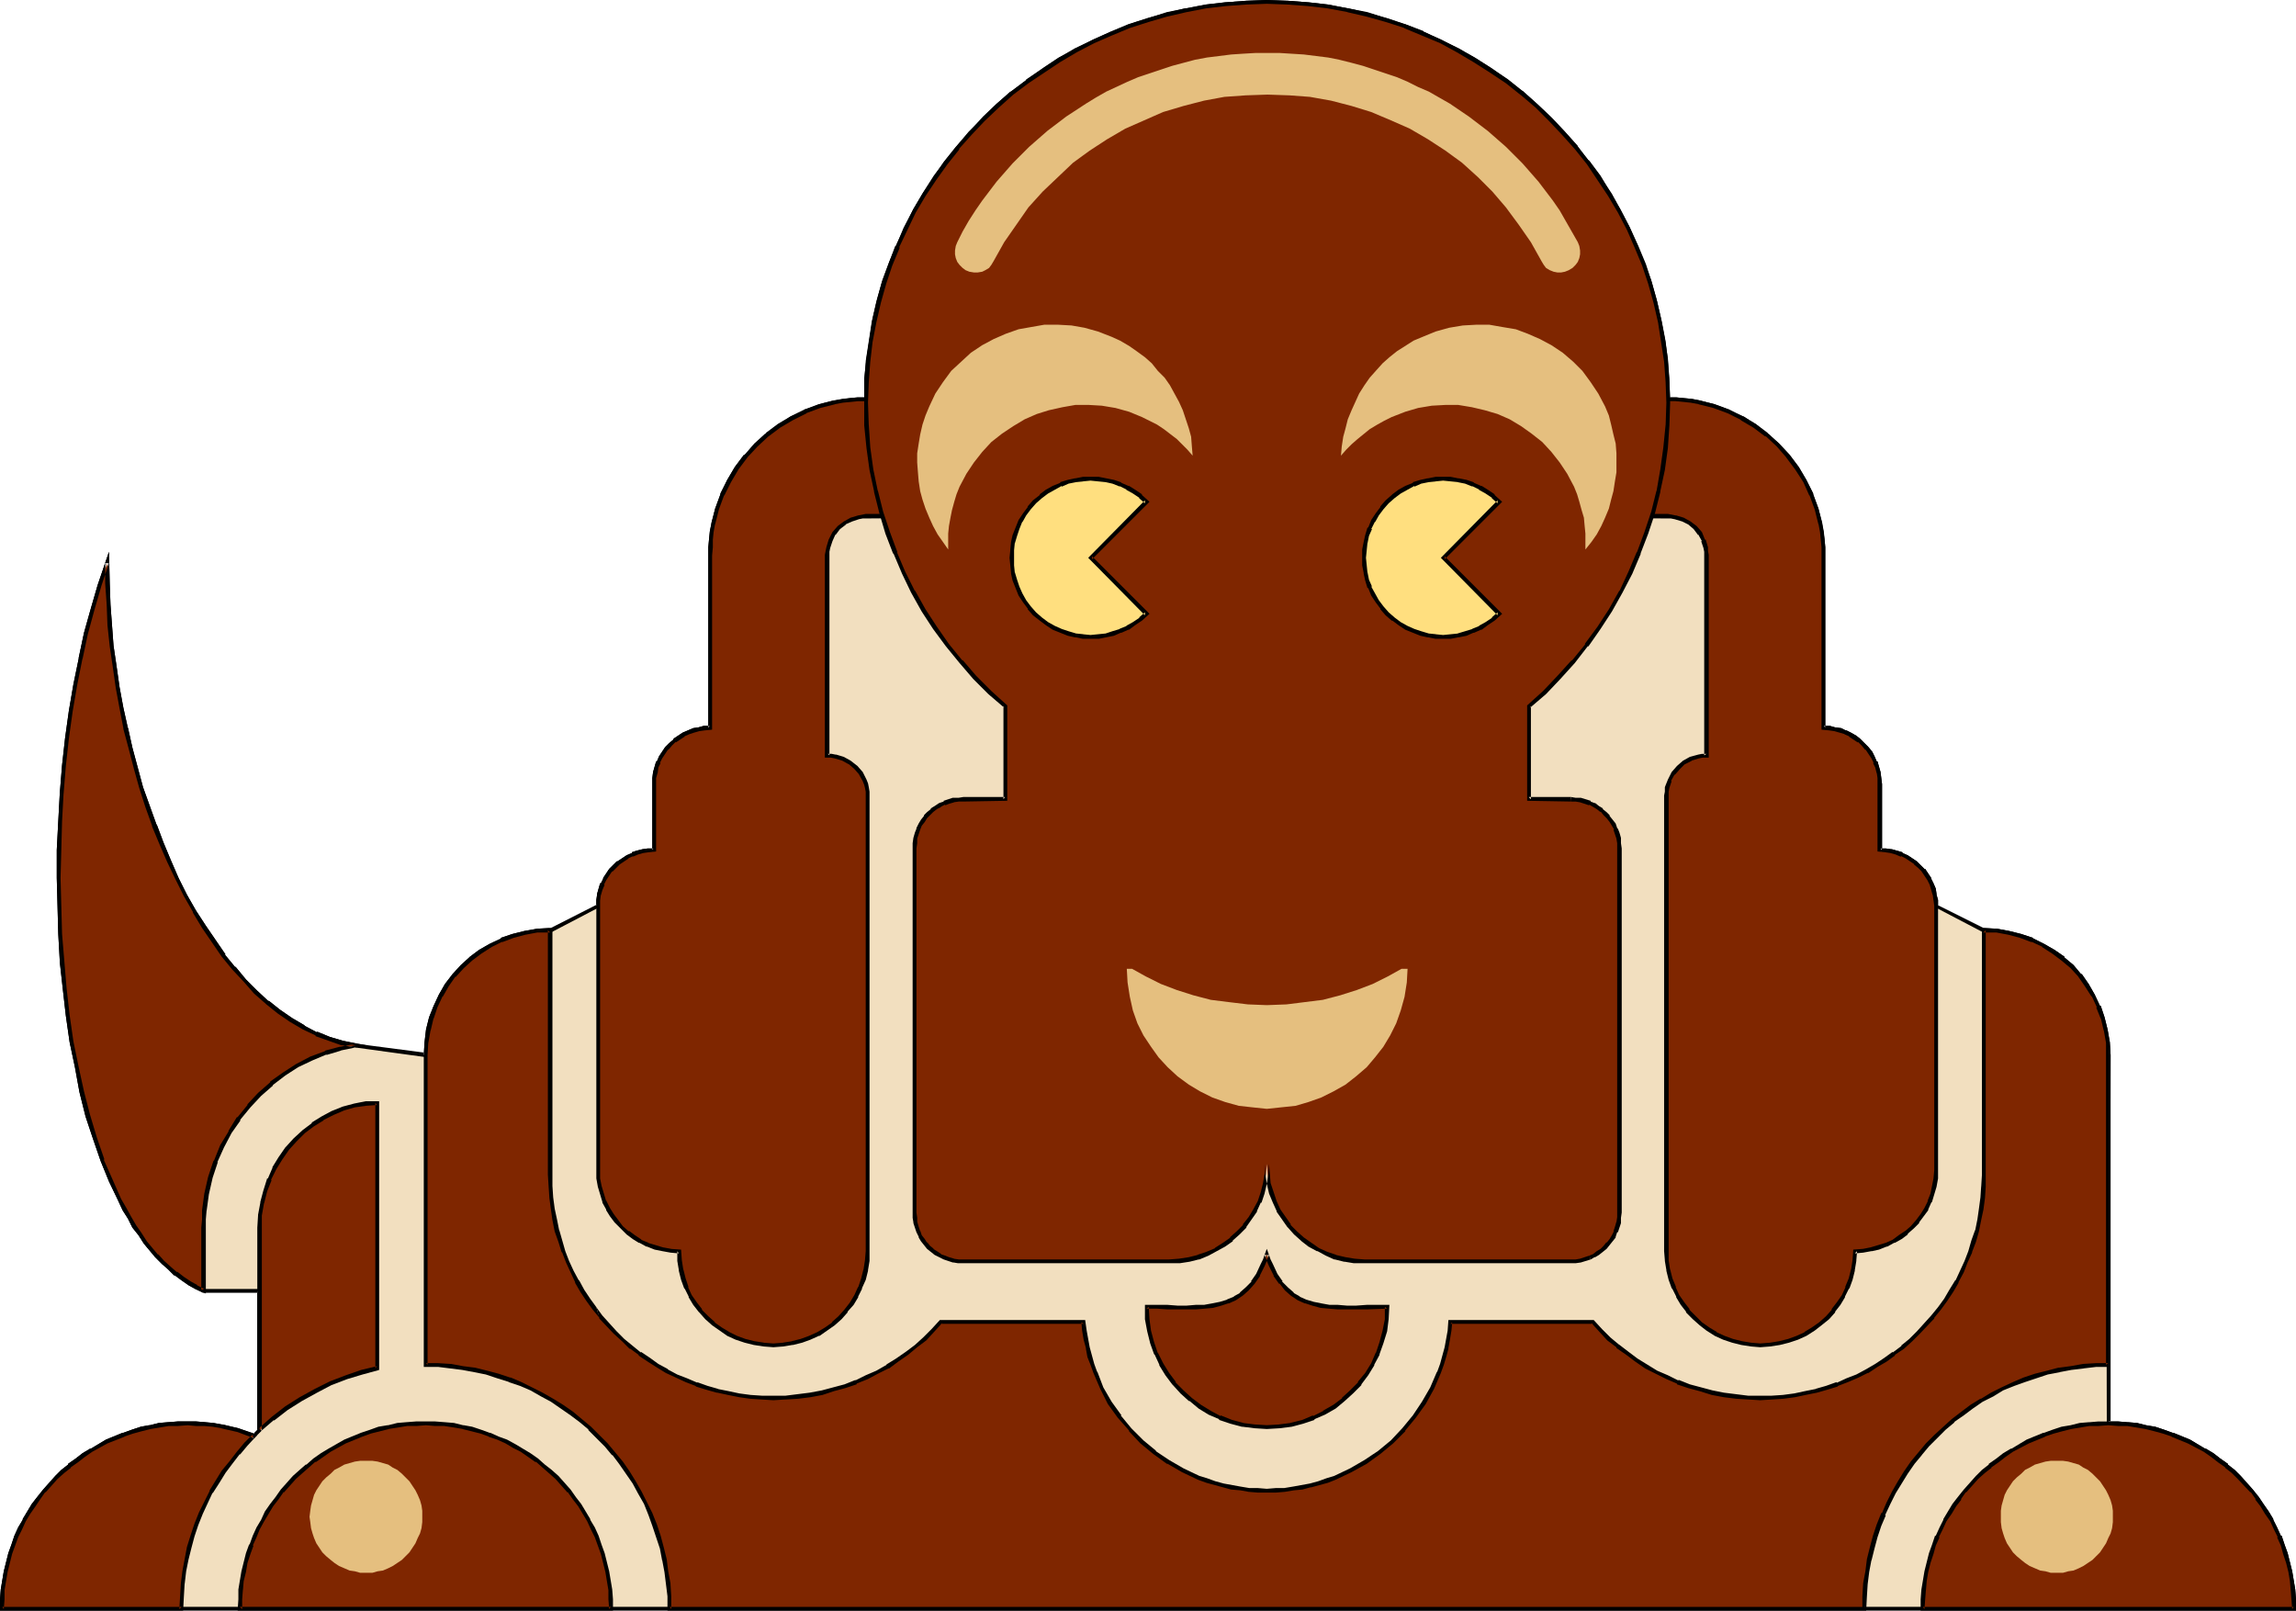 <?xml version="1.0" encoding="UTF-8" standalone="no"?>
<svg
   version="1.0"
   width="129.724mm"
   height="90.995mm"
   id="svg35"
   sodipodi:docname="Dog 23.wmf"
   xmlns:inkscape="http://www.inkscape.org/namespaces/inkscape"
   xmlns:sodipodi="http://sodipodi.sourceforge.net/DTD/sodipodi-0.dtd"
   xmlns="http://www.w3.org/2000/svg"
   xmlns:svg="http://www.w3.org/2000/svg">
  <sodipodi:namedview
     id="namedview35"
     pagecolor="#ffffff"
     bordercolor="#000000"
     borderopacity="0.25"
     inkscape:showpageshadow="2"
     inkscape:pageopacity="0.0"
     inkscape:pagecheckerboard="0"
     inkscape:deskcolor="#d1d1d1"
     inkscape:document-units="mm" />
  <defs
     id="defs1">
    <pattern
       id="WMFhbasepattern"
       patternUnits="userSpaceOnUse"
       width="6"
       height="6"
       x="0"
       y="0" />
  </defs>
  <path
     style="fill:#f2dfbf;fill-opacity:1;fill-rule:evenodd;stroke:none"
     d="m 423.553,198.625 2.747,0.162 2.747,0.323 2.424,0.646 2.586,0.97 2.262,1.131 2.101,1.293 2.101,1.616 1.939,1.616 1.778,1.939 1.454,2.101 1.293,2.101 1.131,2.424 0.97,2.424 0.646,2.586 0.323,2.586 0.162,2.747 v 66.101 12.444 l 2.101,0.162 1.939,0.162 1.939,0.162 2.101,0.323 1.778,0.485 1.939,0.646 1.778,0.485 3.717,1.616 3.232,1.778 1.616,1.131 1.616,0.97 1.454,1.293 1.454,1.131 1.293,1.293 2.586,2.909 1.293,1.455 0.97,1.616 1.131,1.616 0.97,1.616 0.808,1.778 0.808,1.616 0.646,1.778 0.646,1.939 0.646,1.939 0.323,1.778 0.485,1.939 0.162,1.939 0.162,2.101 v 2.101 H 0.485 v -2.101 l 0.162,-2.101 0.162,-1.939 0.485,-1.939 0.323,-1.778 0.646,-1.939 0.646,-1.939 0.646,-1.778 0.808,-1.616 0.808,-1.778 0.97,-1.616 1.131,-1.616 0.97,-1.616 1.131,-1.455 2.586,-2.909 1.454,-1.293 1.454,-1.131 1.454,-1.293 1.616,-0.97 1.616,-1.131 3.232,-1.778 3.555,-1.616 1.939,-0.485 1.778,-0.646 1.939,-0.485 1.939,-0.323 2.101,-0.162 1.939,-0.162 2.101,-0.162 1.778,0.162 1.939,0.162 1.778,0.162 1.778,0.323 3.555,0.808 3.394,1.131 1.131,-1.131 v -29.737 l -11.958,-0.162 -1.616,-0.646 -1.454,-0.97 -1.454,-0.97 -1.454,-0.97 -1.293,-1.293 -1.454,-1.131 -1.293,-1.455 -2.424,-2.909 -1.131,-1.616 -1.131,-1.778 -1.131,-1.778 -1.131,-1.778 -0.97,-2.101 -1.939,-4.04 -1.778,-4.364 -1.616,-4.687 -1.454,-4.848 -1.293,-5.172 -1.131,-5.172 -0.97,-5.495 -0.808,-5.495 -0.646,-5.657 -0.646,-5.98 -0.323,-5.818 -0.323,-5.98 v -5.98 -5.98 l 0.162,-6.141 0.323,-5.98 0.646,-5.818 0.646,-5.98 0.808,-5.657 0.808,-5.818 1.131,-5.495 1.293,-5.333 1.293,-5.333 1.454,-5.01 1.778,-4.687 v 4.364 l 0.162,4.525 0.323,4.364 0.485,4.364 0.485,4.525 0.646,4.364 0.808,4.364 0.97,4.364 0.97,4.202 1.293,4.364 1.131,4.04 1.293,4.202 1.454,3.879 1.616,3.879 1.454,3.879 1.778,3.717 1.778,3.556 1.939,3.394 1.939,3.232 2.101,3.232 2.101,2.909 2.262,2.747 2.424,2.586 2.262,2.586 2.424,2.101 2.586,2.101 2.586,1.778 2.586,1.616 2.747,1.293 2.747,1.131 2.747,0.808 2.909,0.485 15.029,2.101 v -2.747 l 0.485,-2.586 0.646,-2.586 0.97,-2.424 0.97,-2.424 1.293,-2.101 1.616,-2.101 1.778,-1.939 1.778,-1.616 2.101,-1.616 2.262,-1.293 2.262,-1.131 2.424,-0.97 2.586,-0.646 2.586,-0.323 2.747,-0.162 10.181,-5.172 0.162,-1.293 0.162,-1.131 0.323,-1.131 0.323,-1.131 0.485,-0.97 0.646,-0.97 0.646,-0.97 0.808,-0.808 0.808,-0.808 0.97,-0.646 0.97,-0.646 1.131,-0.485 0.97,-0.323 1.131,-0.323 1.293,-0.162 1.131,-0.162 v -14.061 l 0.162,-1.293 0.162,-1.131 0.323,-1.131 0.323,-1.131 0.485,-0.97 0.646,-1.131 0.646,-0.808 0.808,-0.97 0.808,-0.808 0.97,-0.646 0.97,-0.646 1.131,-0.485 0.97,-0.323 1.293,-0.323 1.131,-0.162 h 1.131 v -36.848 l 0.162,-1.778 0.162,-1.616 0.162,-1.778 0.323,-1.616 0.808,-3.071 1.131,-3.232 1.293,-2.747 1.778,-2.747 1.778,-2.586 2.262,-2.424 2.262,-2.101 2.586,-1.939 2.747,-1.616 2.909,-1.455 3.07,-1.131 3.232,-0.808 3.232,-0.485 1.778,-0.162 1.616,-0.162 0.162,-4.364 0.323,-4.202 0.646,-4.364 0.808,-4.04 0.97,-4.202 1.131,-4.04 1.454,-3.879 1.454,-3.879 1.778,-3.717 1.939,-3.717 2.101,-3.556 2.101,-3.394 2.424,-3.394 2.586,-3.071 2.747,-3.071 2.747,-3.071 2.909,-2.747 3.232,-2.747 3.232,-2.424 3.232,-2.424 3.555,-2.101 3.555,-2.101 3.717,-1.939 3.717,-1.616 3.878,-1.616 4.04,-1.293 3.878,-1.131 4.202,-0.97 4.202,-0.646 4.202,-0.646 4.363,-0.323 h 4.363 4.363 l 4.363,0.323 4.202,0.646 4.202,0.646 4.202,0.97 4.04,1.131 4.04,1.293 3.878,1.616 3.717,1.616 3.717,1.939 3.555,2.101 3.394,2.101 3.394,2.424 3.232,2.424 3.07,2.747 2.909,2.747 2.909,3.071 2.747,3.071 2.424,3.071 2.424,3.394 2.262,3.394 2.101,3.556 1.778,3.717 1.778,3.717 1.616,3.879 1.293,3.879 1.131,4.04 0.97,4.202 0.808,4.04 0.646,4.364 0.323,4.202 0.162,4.364 1.778,0.162 1.616,0.162 1.616,0.162 1.778,0.323 3.07,0.808 3.07,1.131 2.909,1.455 2.747,1.616 2.586,1.939 2.262,2.101 2.262,2.424 1.939,2.586 1.616,2.747 1.454,2.747 1.131,3.232 0.808,3.071 0.485,3.394 v 1.616 l 0.162,1.778 v 36.848 h 1.131 l 1.293,0.162 1.131,0.323 0.97,0.323 1.131,0.485 0.97,0.646 0.97,0.646 0.808,0.808 0.808,0.97 0.646,0.808 0.646,1.131 0.485,0.97 0.323,1.131 0.323,1.131 0.162,1.131 0.162,1.293 v 14.061 l 1.293,0.162 1.131,0.162 1.131,0.323 1.131,0.323 0.97,0.485 0.97,0.646 0.97,0.646 0.97,0.808 0.808,0.808 0.646,0.97 0.646,0.97 0.485,0.97 0.323,1.131 0.323,1.131 0.162,1.131 v 1.293 z"
     id="path1" />
  <path
     style="fill:#000000;fill-opacity:1;fill-rule:evenodd;stroke:none"
     d="m 423.553,199.11 h 2.747 v 0 l 2.586,0.485 v 0 l 2.424,0.646 2.586,0.97 -0.162,-0.162 2.424,1.131 h -0.162 l 2.262,1.455 1.939,1.455 v 0 l 1.939,1.616 1.778,1.939 -0.162,-0.162 1.454,2.101 1.454,2.263 v -0.162 l 1.131,2.424 h -0.162 l 0.97,2.424 v -0.162 l 0.646,2.747 v -0.162 l 0.485,2.747 v -0.162 2.747 l 0.162,79.03 2.424,0.162 h 1.939 v 0 l 1.939,0.323 1.939,0.323 v 0 l 1.939,0.485 1.778,0.485 1.939,0.646 h -0.162 l 3.555,1.455 3.394,1.778 v 0 l 1.616,1.131 1.454,1.131 1.616,1.131 h -0.162 l 1.454,1.131 1.293,1.293 2.747,2.909 v -0.162 l 1.131,1.616 h -0.162 l 1.131,1.455 0.97,1.616 1.131,1.616 v 0 l 0.808,1.778 0.808,1.616 h -0.162 l 0.808,1.778 0.485,1.778 0.646,1.939 0.485,1.939 v 0 l 0.323,1.939 0.162,1.939 v -0.162 l 0.162,2.101 0.162,2.101 0.323,-0.485 H 0.485 l 0.323,0.485 0.162,-2.101 v -2.101 0.162 l 0.323,-1.939 0.323,-1.939 v 0 l 0.485,-1.939 0.485,-1.939 0.646,-1.778 0.646,-1.778 v 0 l 0.808,-1.616 0.808,-1.778 v 0 l 0.97,-1.616 1.131,-1.616 0.97,-1.455 v 0 l 1.131,-1.616 v 0.162 l 2.586,-2.909 1.454,-1.293 1.454,-1.131 h -0.162 l 1.616,-1.131 1.454,-1.131 1.616,-1.131 v 0 l 3.232,-1.778 3.717,-1.455 h -0.162 l 1.939,-0.646 1.778,-0.485 1.939,-0.485 v 0 l 1.939,-0.323 1.939,-0.323 v 0 h 1.939 l 2.101,-0.162 1.778,0.162 h 1.939 -0.162 l 1.778,0.162 1.939,0.323 h -0.162 l 3.555,0.808 3.555,1.293 1.454,-1.455 v -30.384 h -12.282 0.162 l -1.616,-0.808 h 0.162 l -1.454,-0.808 -1.454,-0.97 -1.454,-1.131 v 0.162 l -1.293,-1.131 -1.454,-1.293 -1.293,-1.455 v 0.162 l -2.424,-2.909 v 0 l -1.131,-1.778 -1.131,-1.616 -1.131,-1.939 -0.97,-1.778 v 0 l -1.131,-1.939 -1.778,-4.04 -1.939,-4.364 h 0.162 l -1.616,-4.687 -1.454,-4.848 -1.293,-5.01 v 0 l -1.131,-5.172 -1.131,-5.495 -0.808,-5.657 -0.646,-5.657 -0.485,-5.818 v 0 l -0.485,-5.818 -0.162,-5.98 -0.162,-5.98 0.162,-5.98 0.162,-6.141 0.323,-5.98 v 0.162 l 0.485,-5.98 0.646,-5.818 0.808,-5.818 0.97,-5.657 1.131,-5.657 v 0.162 l 1.131,-5.333 1.454,-5.333 1.454,-5.01 1.616,-4.848 h -0.808 v 4.364 l 0.323,4.525 0.162,4.364 v 0 l 0.485,4.525 0.646,4.364 0.646,4.525 0.808,4.364 0.808,4.202 v 0.162 l 1.131,4.202 1.131,4.364 1.131,4.04 1.293,4.04 1.454,4.04 v 0.162 l 1.616,3.879 v 0 l 1.616,3.717 1.778,3.717 1.778,3.556 1.939,3.394 v 0.162 l 1.939,3.232 2.101,3.071 2.101,3.071 v 0 l 2.262,2.747 v 0 l 2.424,2.586 2.262,2.586 2.424,2.101 0.162,0.162 2.424,1.939 2.586,1.778 2.747,1.616 v 0 l 2.747,1.293 v 0.162 l 2.747,0.97 2.747,0.97 h 0.162 l 2.909,0.485 15.352,2.101 0.162,-3.232 v 0.162 l 0.485,-2.747 v 0.162 l 0.646,-2.747 v 0.162 l 0.808,-2.424 v 0 l 1.131,-2.424 v 0.162 l 1.293,-2.263 1.454,-2.101 v 0.162 l 1.778,-1.939 1.778,-1.616 v 0 l 1.939,-1.455 2.262,-1.455 v 0 l 2.262,-1.131 -0.162,0.162 2.586,-0.97 2.424,-0.646 v 0 l 2.586,-0.485 v 0 h 2.909 l 10.504,-5.495 v -1.455 0.162 l 0.162,-1.293 v 0.162 l 0.323,-1.131 0.485,-1.131 h -0.162 l 0.485,-0.97 v 0 l -0.646,-0.485 v 0.162 l -0.485,0.97 h -0.162 l -0.323,1.131 -0.323,1.131 v 0.162 l -0.162,1.131 v 0 1.293 l 0.162,-0.323 -10.181,5.172 0.162,-0.162 -2.747,0.162 v 0 l -2.747,0.485 v 0 l -2.586,0.646 -2.424,0.808 v 0.162 l -2.424,1.131 v 0 l -2.262,1.293 -1.939,1.455 -0.162,0.162 -1.778,1.616 -1.778,1.939 v 0 l -1.616,2.101 -1.293,2.263 v 0 l -1.131,2.424 v 0 l -0.97,2.424 v 0 l -0.646,2.586 v 0 l -0.323,2.747 v 0 l -0.162,2.747 0.485,-0.485 -14.867,-1.939 -2.909,-0.646 v 0 l -2.747,-0.808 -2.747,-1.131 v 0.162 l -2.747,-1.455 h 0.162 l -2.747,-1.616 -2.586,-1.778 -2.424,-1.939 v 0.162 l -2.424,-2.263 -2.424,-2.424 -2.262,-2.747 v 0.162 l -2.262,-2.747 h 0.162 l -2.101,-3.071 -2.101,-3.071 -2.101,-3.232 v 0 l -1.939,-3.394 -1.778,-3.556 -1.616,-3.717 -1.616,-3.879 v 0 l -1.454,-3.879 v 0.162 l -1.454,-4.04 -1.454,-4.04 -1.131,-4.202 -1.131,-4.202 -0.97,-4.364 v 0.162 l -0.97,-4.364 -0.808,-4.364 -0.646,-4.525 -0.646,-4.364 -0.323,-4.364 v 0 l -0.323,-4.364 -0.162,-4.525 -0.162,-6.788 -2.424,7.111 -1.454,5.01 -1.454,5.172 -1.131,5.333 v 0.162 l -1.131,5.495 -0.97,5.657 -0.808,5.818 -0.646,5.818 -0.485,5.98 v 0 l -0.323,5.98 -0.323,6.141 v 5.98 l 0.162,5.98 0.162,5.98 0.323,5.818 v 0.162 l 0.646,5.818 0.646,5.657 0.808,5.657 1.131,5.333 0.97,5.333 v 0 l 1.293,5.172 1.616,4.848 1.616,4.687 v 0 l 1.778,4.364 1.939,4.04 0.97,2.101 v 0 l 1.131,1.778 0.97,1.939 1.293,1.616 1.131,1.778 v 0 l 2.424,2.909 v 0 l 1.454,1.455 1.293,1.131 1.293,1.293 h 0.162 l 1.293,0.97 1.616,1.131 1.454,0.808 v 0 l 1.616,0.808 h 12.12 l -0.485,-0.323 v 29.737 l 0.162,-0.323 -1.131,1.131 0.323,-0.162 -3.394,-1.131 -3.394,-0.808 h -0.162 l -1.778,-0.323 -1.778,-0.162 v 0 l -1.939,-0.162 h -1.778 -2.101 l -1.939,0.162 H 35.875 l -1.939,0.162 -1.939,0.485 h -0.162 l -1.778,0.323 -1.939,0.646 -1.778,0.646 h -0.162 l -3.555,1.455 -3.232,1.939 h -0.162 l -1.616,0.97 -1.454,1.131 -1.616,1.131 v 0.162 l -1.454,1.131 -1.293,1.293 -2.586,2.909 v 0 l -1.293,1.616 v 0 l -1.131,1.455 -0.97,1.616 -0.97,1.616 v 0.162 l -0.97,1.616 -0.808,1.778 v 0 l -0.646,1.939 -0.646,1.778 -0.485,1.939 -0.485,1.939 v 0 l -0.323,1.939 -0.323,1.939 v 0 L 0,341.493 v 2.424 h 490.294 v -2.424 l -0.162,-2.101 v 0 l -0.323,-1.939 -0.323,-1.939 v 0 l -0.485,-1.939 -0.485,-1.939 -0.646,-1.778 -0.646,-1.939 h -0.162 l -0.808,-1.778 -0.808,-1.616 v -0.162 l -0.97,-1.616 -1.131,-1.616 -0.97,-1.455 v 0 l -1.293,-1.616 v 0 l -2.586,-2.909 -1.293,-1.293 -1.454,-1.131 v -0.162 l -1.616,-1.131 -1.454,-1.131 -1.616,-0.97 h -0.162 l -3.232,-1.939 -3.555,-1.455 h -0.162 l -1.778,-0.646 -1.939,-0.646 -1.939,-0.323 v 0 l -1.939,-0.485 -1.939,-0.162 h -0.162 l -1.939,-0.162 h -2.101 l 0.485,0.323 v -78.545 l -0.162,-2.747 v 0 l -0.485,-2.747 v 0 l -0.646,-2.586 v 0 l -0.808,-2.424 h -0.162 l -1.131,-2.424 v 0 l -1.293,-2.263 -1.454,-2.101 h -0.162 l -1.616,-1.939 -1.939,-1.616 v -0.162 l -2.101,-1.455 -2.262,-1.293 v 0 l -2.262,-1.131 -0.162,-0.162 -2.424,-0.808 -2.586,-0.646 v 0 l -2.586,-0.485 h -0.162 l -2.747,-0.162 0.323,0.162 z"
     id="path2" />
  <path
     style="fill:#000000;fill-opacity:1;fill-rule:evenodd;stroke:none"
     d="m 129.441,187.959 0.646,-0.97 0.646,-0.97 v 0.162 l 0.808,-0.808 0.808,-0.808 v 0 l 0.97,-0.646 0.97,-0.646 h -0.162 l 1.131,-0.485 -0.162,0.162 1.131,-0.485 1.131,-0.323 v 0 l 1.131,-0.162 v 0 l 1.616,-0.162 v -14.384 -1.293 0 l 0.323,-1.131 v 0.162 l 0.162,-1.293 0.485,-0.97 h -0.162 l 0.485,-0.97 v 0 l 0.646,-0.97 0.646,-0.97 v 0.162 l 0.808,-0.97 0.808,-0.808 v 0.162 l 0.97,-0.646 0.97,-0.646 h -0.162 l 1.131,-0.485 v 0 l 0.97,-0.323 1.131,-0.323 v 0 l 1.131,-0.162 v 0 l 1.616,-0.162 v -37.172 l 0.162,-1.778 v 0 -1.616 l 0.162,-1.616 0.323,-1.616 v 0 l 0.808,-3.232 1.131,-3.071 v 0.162 l 1.454,-2.909 v 0 l 1.616,-2.747 1.939,-2.586 -0.162,0.162 2.262,-2.424 2.262,-2.101 v 0 l 2.586,-1.939 2.747,-1.616 h -0.162 l 2.909,-1.455 v 0.162 l 3.07,-1.131 3.232,-0.97 h -0.162 l 3.394,-0.485 1.616,-0.162 v 0 h 2.101 l 0.162,-4.848 v 0.162 l 0.323,-4.364 0.646,-4.202 0.646,-4.202 v 0 l 1.131,-4.04 1.131,-4.04 1.293,-3.879 v 0 l 1.616,-3.879 1.616,-3.717 1.939,-3.717 V 45.091 l 2.101,-3.556 2.262,-3.556 2.424,-3.232 h -0.162 l 2.586,-3.232 v 0.162 l 2.747,-3.232 2.747,-2.909 2.909,-2.747 3.232,-2.747 -0.162,0.162 3.232,-2.586 3.394,-2.424 3.394,-2.101 v 0 l 3.555,-2.101 3.717,-1.778 3.717,-1.778 3.878,-1.455 h -0.162 l 4.04,-1.293 4.04,-1.131 4.202,-0.97 h -0.162 l 4.202,-0.808 4.363,-0.485 4.202,-0.323 v 0 l 4.363,-0.162 4.363,0.162 v 0 l 4.363,0.323 4.202,0.485 4.202,0.808 v 0 l 4.04,0.97 4.04,1.131 4.04,1.293 h -0.162 l 3.878,1.616 V 7.434 l 3.878,1.778 3.717,1.778 h -0.162 l 3.555,2.101 3.555,2.101 3.232,2.424 3.232,2.586 v -0.162 l 3.07,2.747 2.909,2.747 2.909,2.909 2.747,3.232 v -0.162 l 2.424,3.232 v 0 l 2.424,3.232 2.262,3.556 v -0.162 l 1.939,3.556 1.939,3.717 1.778,3.717 1.454,3.879 v 0 l 1.293,3.879 1.293,4.04 0.97,4.04 v 0 l 0.808,4.202 0.485,4.202 0.323,4.364 v -0.162 l 0.323,4.848 h 2.101 -0.162 l 1.778,0.162 1.616,0.162 1.616,0.323 v 0 l 3.07,0.97 3.07,1.131 v -0.162 l 2.909,1.455 v 0 l 2.747,1.616 2.424,1.939 v 0 l 2.424,2.101 2.101,2.424 -0.162,-0.162 1.939,2.586 1.778,2.747 v 0 l 1.293,2.909 v -0.162 l 1.131,3.071 0.808,3.232 v 0 l 0.485,3.232 0.162,1.616 v 0 1.778 37.172 l 1.616,0.162 v 0 l 1.131,0.162 v 0 l 1.131,0.323 1.131,0.323 h -0.162 l 1.131,0.485 h -0.162 l 0.97,0.646 0.97,0.646 v -0.162 l 0.808,0.808 0.808,0.97 v -0.162 l 0.646,0.97 0.646,0.97 v 0 l 0.485,0.97 h -0.162 l 0.485,0.97 0.323,1.293 v -0.162 l 0.162,1.131 v 0 1.293 14.384 l 1.778,0.162 h -0.162 l 1.131,0.162 v 0 l 1.131,0.323 1.131,0.485 v -0.162 l 0.97,0.485 v 0 l 0.97,0.646 0.97,0.646 h -0.162 l 0.97,0.808 0.808,0.808 -0.162,-0.162 0.646,0.97 0.646,0.97 v 0 l 0.485,0.97 v 0 l 0.323,1.131 0.323,1.131 v -0.162 l 0.162,1.293 v -0.162 l 0.162,1.455 10.504,5.495 0.323,-0.808 -10.342,-5.172 0.323,0.323 v -1.293 0 l -0.323,-1.131 v -0.162 l -0.162,-1.131 -0.485,-1.131 v 0 l -0.485,-0.97 v -0.162 l -0.646,-0.97 -0.646,-0.97 h -0.162 l -0.808,-0.808 -0.808,-0.808 v 0 l -0.97,-0.646 -0.97,-0.646 v 0 l -1.131,-0.485 v -0.162 l -1.131,-0.323 -1.131,-0.323 h -0.162 l -1.131,-0.162 v 0 h -1.293 l 0.485,0.323 v -14.061 l -0.162,-1.293 v 0 l -0.162,-1.293 v 0 l -0.323,-1.131 -0.323,-1.131 h -0.162 l -0.485,-1.131 v 0 l -0.485,-0.97 -0.808,-0.97 v 0 l -0.808,-0.808 -0.808,-0.808 -0.162,-0.162 -0.808,-0.646 -1.131,-0.646 v 0 l -0.97,-0.485 h -0.162 l -0.97,-0.485 -1.293,-0.162 v 0 l -1.131,-0.323 h -0.162 -1.131 l 0.323,0.485 v -36.848 -1.778 0 l -0.162,-1.778 -0.485,-3.232 v 0 l -0.808,-3.232 -1.131,-3.071 v -0.162 l -1.454,-2.909 v 0 l -1.616,-2.747 -1.939,-2.586 v 0 l -2.262,-2.424 -2.262,-2.101 h -0.162 l -2.424,-1.939 -2.747,-1.778 h -0.162 l -2.909,-1.293 v -0.162 l -3.07,-1.131 -3.232,-0.808 v 0 l -1.616,-0.323 -1.778,-0.162 -1.616,-0.162 v 0 h -1.778 l 0.485,0.323 -0.162,-4.364 v 0 l -0.323,-4.364 -0.646,-4.202 -0.808,-4.202 v 0 l -0.97,-4.202 -1.131,-4.04 -1.454,-3.879 v 0 l -1.616,-3.879 -1.616,-3.717 -1.939,-3.717 -2.101,-3.556 v 0 l -2.101,-3.556 -2.424,-3.232 h -0.162 l -2.424,-3.232 v 0 l -2.747,-3.071 -2.909,-3.071 -2.909,-2.747 -3.07,-2.747 h -0.162 l -3.07,-2.424 -3.394,-2.424 -3.555,-2.263 -3.555,-1.939 v 0 l -3.717,-1.939 -3.717,-1.616 V 6.626 l -3.878,-1.455 h -0.162 l -3.878,-1.293 -4.04,-1.293 -4.202,-0.808 v 0 l -4.202,-0.808 -4.363,-0.485 -4.202,-0.323 h -0.162 L 270.518,0 266.155,0.162 v 0 l -4.363,0.323 -4.202,0.485 -4.202,0.808 h -0.162 l -4.04,0.808 -4.04,1.293 -4.04,1.293 v 0 l -3.878,1.616 -3.717,1.616 -3.717,1.939 -3.717,1.939 v 0 l -3.394,2.263 -3.394,2.424 -3.232,2.424 v 0 l -3.232,2.747 -2.909,2.747 -2.747,3.071 -2.747,3.071 v 0 l -2.586,3.232 v 0 l -2.424,3.232 -2.262,3.556 -2.101,3.556 v 0 l -1.778,3.717 -1.778,3.717 -1.616,3.879 v 0 l -1.454,3.879 -1.131,4.04 -0.97,4.202 v 0 l -0.646,4.202 -0.646,4.202 -0.485,4.364 v 0 4.364 l 0.323,-0.323 h -1.616 -0.162 l -1.616,0.162 -3.232,0.485 h -0.162 l -3.232,0.808 -3.07,1.131 v 0.162 l -2.909,1.293 v 0 l -2.747,1.778 -2.586,1.939 h -0.162 l -2.262,2.101 -2.101,2.424 h -0.162 l -1.939,2.586 -1.616,2.747 v 0 l -1.454,2.909 v 0.162 l -1.131,3.071 -0.808,3.232 v 0 l -0.323,1.616 -0.162,1.616 -0.162,1.778 v 0 1.778 36.848 l 0.323,-0.485 h -1.131 -0.162 l -1.131,0.323 v 0 l -1.131,0.162 -1.131,0.485 v 0 l -1.131,0.485 v 0 l -0.97,0.646 -0.97,0.646 v 0.162 l -0.97,0.808 -0.808,0.808 v 0 l -0.646,0.97 -0.646,0.97 v 0 l -0.485,1.131 h -0.162 l -0.323,1.131 -0.323,1.131 v 0 l -0.162,1.293 v 0 1.293 14.061 l 0.323,-0.323 h -1.131 -0.162 l -1.131,0.162 v 0 l -1.293,0.323 -0.97,0.323 v 0.162 l -1.131,0.485 v 0 l -0.97,0.646 -0.97,0.646 h -0.162 l -0.808,0.808 -0.808,0.808 v 0 l -0.646,0.97 -0.646,0.97 z"
     id="path3" />
  <path
     style="fill:#7f2600;fill-opacity:1;fill-rule:evenodd;stroke:none"
     d="m 207.817,110.222 h -22.786 -0.97 l -0.808,0.162 -1.454,0.485 -1.454,0.808 -1.293,0.97 -0.97,1.293 -0.808,1.455 -0.485,1.455 v 0.808 l -0.162,0.97 v 42.666 l 0.97,0.162 h 0.808 l 1.616,0.646 1.454,0.646 1.293,1.131 0.97,1.293 0.808,1.455 0.323,0.808 0.162,0.808 0.162,0.808 0.162,0.808 v 97.292 l -0.162,1.939 -0.323,2.101 -0.485,1.939 -0.646,1.778 -0.808,1.778 -1.131,1.616 -1.131,1.616 -1.293,1.455 -1.454,1.293 -1.454,1.131 -1.778,0.97 -1.778,0.808 -1.778,0.808 -1.939,0.485 -1.939,0.323 h -2.101 -2.101 l -1.939,-0.323 -1.939,-0.485 -1.939,-0.808 -1.616,-0.808 -1.778,-0.97 -1.454,-1.131 -1.454,-1.293 -1.454,-1.455 -0.97,-1.616 -1.131,-1.616 -0.808,-1.778 -0.646,-1.778 -0.485,-1.939 -0.323,-2.101 -0.162,-1.939 h -1.778 l -1.778,-0.323 -1.454,-0.485 -1.616,-0.646 -1.616,-0.646 -1.454,-0.808 -1.293,-1.131 -1.131,-0.97 -1.131,-1.293 -0.97,-1.293 -0.97,-1.455 -0.646,-1.455 -0.646,-1.616 -0.323,-1.616 -0.323,-1.778 -0.162,-1.778 v -56.404 l 0.162,-1.293 0.162,-1.131 0.323,-1.131 0.323,-1.131 0.485,-0.97 0.646,-0.97 0.646,-0.97 0.808,-0.808 0.808,-0.808 0.97,-0.646 0.97,-0.646 1.131,-0.485 0.97,-0.323 1.131,-0.323 1.293,-0.162 1.131,-0.162 v -14.061 l 0.162,-1.293 0.162,-1.131 0.323,-1.131 0.323,-1.131 0.485,-0.97 0.646,-1.131 0.646,-0.808 0.808,-0.97 0.808,-0.808 0.97,-0.646 0.97,-0.646 1.131,-0.485 0.97,-0.323 1.293,-0.323 1.131,-0.162 h 1.131 v -36.848 l 0.162,-1.778 0.162,-1.616 0.162,-1.778 0.323,-1.616 0.808,-3.071 1.131,-3.232 1.293,-2.747 1.778,-2.909 1.778,-2.424 2.262,-2.424 2.424,-2.263 2.424,-1.778 2.909,-1.778 2.909,-1.455 3.07,-0.97 3.07,-0.808 1.616,-0.323 1.778,-0.162 1.616,-0.162 1.778,-0.162 h 22.786 z"
     id="path4" />
  <path
     style="fill:#000000;fill-opacity:1;fill-rule:evenodd;stroke:none"
     d="m 207.494,110.222 0.323,-0.485 h -22.947 l -0.808,0.162 -0.808,0.162 v 0 l -1.616,0.485 v 0 l -1.454,0.808 -1.293,0.97 -1.131,1.293 -0.808,1.616 v 0 l -0.485,1.616 v 0 l -0.162,0.808 -0.162,0.808 v 43.313 h 1.293 l 0.808,0.162 v 0 l 1.616,0.485 v 0 l 1.454,0.808 -0.162,-0.162 1.293,1.131 v 0 l 1.131,1.293 -0.162,-0.162 0.808,1.455 v 0 l 0.323,0.808 v 0 l 0.162,0.646 v 0 l 0.162,0.808 v 0.97 -0.162 97.292 l -0.162,1.939 v 0 l -0.323,2.101 v -0.162 l -0.485,1.939 -0.646,1.939 v -0.162 l -0.808,1.778 v 0 l -0.97,1.616 -1.131,1.455 v 0 l -1.293,1.455 -1.454,1.293 h 0.162 l -1.616,1.131 -1.616,0.97 v 0 l -1.778,0.808 v 0 l -1.778,0.646 -1.939,0.485 h 0.162 l -2.101,0.323 h 0.162 l -2.101,0.162 -2.101,-0.162 h 0.162 l -2.101,-0.323 v 0 l -1.939,-0.485 -1.778,-0.646 v 0 l -1.616,-0.808 v 0 l -1.616,-0.97 -1.616,-1.131 h 0.162 l -1.454,-1.293 -1.454,-1.455 h 0.162 l -1.131,-1.455 -1.131,-1.616 v 0 l -0.808,-1.778 0.162,0.162 -0.646,-1.939 -0.485,-1.939 v 0.162 l -0.323,-2.101 v 0 l -0.162,-2.263 -2.262,-0.162 h 0.162 l -1.778,-0.323 v 0 l -1.616,-0.485 -1.616,-0.485 h 0.162 l -1.616,-0.646 h 0.162 l -1.454,-0.97 -1.293,-0.97 v 0.162 l -1.293,-1.131 -0.97,-1.293 v 0 l -0.97,-1.293 -0.808,-1.293 v 0 l -0.808,-1.616 v 0.162 l -0.485,-1.616 -0.485,-1.616 v 0 l -0.323,-1.616 v 0 -1.778 -56.404 -1.293 0.162 l 0.162,-1.293 v 0.162 l 0.323,-1.131 0.485,-1.131 h -0.162 l 0.485,-0.97 v 0 l 0.646,-0.97 0.646,-0.97 v 0.162 l 0.808,-0.808 0.808,-0.808 v 0 l 0.97,-0.646 0.97,-0.646 h -0.162 l 1.131,-0.485 -0.162,0.162 1.131,-0.485 1.131,-0.323 v 0 l 1.131,-0.162 v 0 l 1.616,-0.162 v -14.384 -1.293 0 l 0.323,-1.131 v 0.162 l 0.162,-1.293 0.485,-0.97 h -0.162 l 0.485,-0.97 v 0 l 0.646,-0.97 0.646,-0.97 v 0.162 l 0.808,-0.97 0.808,-0.808 v 0.162 l 0.97,-0.646 0.97,-0.646 h -0.162 l 1.131,-0.485 v 0 l 0.97,-0.323 1.131,-0.323 v 0 l 1.131,-0.162 v 0 l 1.616,-0.162 v -37.172 l 0.162,-1.778 v 0 -1.616 l 0.162,-1.616 0.323,-1.778 v 0.162 l 0.808,-3.232 1.131,-3.071 v 0.162 l 1.454,-2.909 v 0 l 1.616,-2.747 1.939,-2.586 -0.162,0.162 2.262,-2.424 2.424,-2.263 -0.162,0.162 2.586,-1.939 2.747,-1.616 v 0 l 2.909,-1.455 h -0.162 l 3.07,-1.131 3.232,-0.808 h -0.162 l 1.778,-0.323 1.616,-0.162 1.616,-0.162 v 0 h 1.778 22.786 l -0.323,-0.485 v 25.05 l 0.808,0.323 V 84.848 h -23.27 -1.778 v 0 l -1.778,0.162 -1.616,0.162 -1.616,0.323 h -0.162 l -3.07,0.808 -3.07,1.131 h -0.162 l -2.909,1.455 v 0 l -2.747,1.616 -2.586,1.939 v 0.162 l -2.424,2.101 -2.101,2.424 h -0.162 l -1.939,2.586 -1.616,2.747 v 0 l -1.454,2.909 v 0.162 l -1.131,3.071 -0.808,3.071 v 0.162 l -0.323,1.616 -0.162,1.616 -0.162,1.778 v 0 1.778 36.848 l 0.323,-0.485 h -1.131 -0.162 l -1.131,0.323 v 0 l -1.131,0.162 -1.131,0.485 v 0 l -1.131,0.485 v 0 l -0.97,0.646 -0.97,0.646 v 0.162 l -0.97,0.808 -0.808,0.808 v 0 l -0.646,0.97 -0.646,0.97 v 0 l -0.485,1.131 h -0.162 l -0.323,1.131 -0.323,1.131 v 0 l -0.162,1.293 v 0 1.293 14.061 l 0.323,-0.323 h -1.131 -0.162 l -1.131,0.162 v 0 l -1.293,0.323 -0.97,0.323 v 0.162 l -1.131,0.485 v 0 l -0.97,0.646 -0.97,0.646 h -0.162 l -0.808,0.808 -0.808,0.808 v 0 l -0.646,0.97 -0.646,0.97 v 0.162 l -0.485,0.97 h -0.162 l -0.323,1.131 -0.323,1.131 v 0.162 l -0.162,1.131 v 0 1.293 56.404 1.778 0 l 0.323,1.778 v 0 l 0.485,1.616 0.485,1.616 v 0.162 l 0.808,1.455 v 0.162 l 0.808,1.293 0.97,1.293 0.162,0.162 1.131,1.131 1.131,1.131 0.162,0.162 1.293,0.97 1.293,0.808 h 0.162 l 1.454,0.808 h 0.162 l 1.616,0.646 1.616,0.323 v 0 l 1.778,0.323 v 0 l 1.778,0.162 -0.323,-0.485 v 1.939 0.162 l 0.323,1.939 v 0.162 l 0.485,1.939 0.646,1.778 0.162,0.162 0.808,1.616 v 0.162 l 0.97,1.616 1.131,1.455 0.162,0.162 1.293,1.455 1.454,1.293 v 0 l 1.616,1.131 1.616,1.131 v 0 l 1.778,0.808 v 0 l 1.939,0.646 1.939,0.485 v 0 l 2.101,0.323 v 0 l 2.101,0.162 2.101,-0.162 v 0 l 1.939,-0.323 h 0.162 l 1.939,-0.485 1.778,-0.646 v 0 l 1.778,-0.808 h 0.162 l 1.616,-1.131 1.616,-1.131 v 0 l 1.454,-1.293 1.293,-1.455 v -0.162 l 1.293,-1.455 0.97,-1.616 v -0.162 l 0.808,-1.616 v -0.162 l 0.808,-1.778 0.485,-1.939 v -0.162 l 0.323,-1.939 v -0.162 -1.939 -97.292 0 -0.808 l -0.162,-0.97 v 0 l -0.162,-0.808 v 0 l -0.323,-0.808 v 0 l -0.808,-1.616 -1.131,-1.293 -1.454,-1.131 -1.454,-0.808 -1.616,-0.485 h -0.162 l -0.808,-0.162 h -0.808 l 0.323,0.323 v -42.666 0 -0.808 l 0.162,-0.808 v 0 l 0.485,-1.455 v 0 l 0.646,-1.455 v 0.162 l 0.97,-1.293 1.293,-0.97 h -0.162 l 1.454,-0.646 v 0 l 1.454,-0.485 v 0 l 0.808,-0.162 h 0.808 v 0 l 23.27,-0.162 z"
     id="path5" />
  <path
     style="fill:#7f2600;fill-opacity:1;fill-rule:evenodd;stroke:none"
     d="m 333.219,110.222 h 22.947 0.808 l 0.808,0.162 1.616,0.485 1.454,0.808 1.131,0.97 0.97,1.293 0.808,1.455 0.485,1.455 0.162,0.808 v 0.97 42.666 l -0.808,0.162 h -0.97 l -1.616,0.646 -1.454,0.646 -1.131,1.131 -1.131,1.293 -0.808,1.455 -0.485,1.616 -0.162,0.808 v 0.808 97.292 l 0.162,1.939 0.323,2.101 0.485,1.939 0.646,1.778 0.808,1.778 0.97,1.616 1.131,1.616 1.454,1.455 1.293,1.293 1.616,1.131 1.616,0.97 1.778,0.808 1.778,0.808 1.939,0.485 2.101,0.323 h 1.939 2.101 l 2.101,-0.323 1.939,-0.485 1.778,-0.808 1.778,-0.808 1.616,-0.97 1.616,-1.131 1.454,-1.293 1.293,-1.455 1.131,-1.616 0.97,-1.616 0.808,-1.778 0.646,-1.778 0.485,-1.939 0.323,-2.101 0.162,-1.939 h 1.778 l 1.778,-0.323 1.616,-0.485 1.616,-0.646 1.454,-0.646 1.454,-0.808 1.293,-1.131 1.293,-0.97 1.131,-1.293 0.97,-1.293 0.808,-1.455 0.808,-1.455 0.485,-1.616 0.485,-1.616 0.323,-1.778 v -1.778 -56.404 -1.293 l -0.162,-1.131 -0.323,-1.131 -0.323,-1.131 -0.485,-0.97 -0.646,-0.97 -0.646,-0.97 -0.808,-0.808 -0.97,-0.808 -0.97,-0.646 -0.97,-0.646 -0.97,-0.485 -1.131,-0.323 -1.131,-0.323 -1.131,-0.162 -1.293,-0.162 v -14.061 l -0.162,-1.293 -0.162,-1.131 -0.323,-1.131 -0.323,-1.131 -0.485,-0.97 -0.646,-1.131 -0.646,-0.808 -0.808,-0.97 -0.808,-0.808 -0.97,-0.646 -0.97,-0.646 -1.131,-0.485 -0.97,-0.323 -1.131,-0.323 -1.293,-0.162 h -1.131 v -36.848 l -0.162,-1.778 v -1.616 l -0.323,-1.778 -0.162,-1.616 -0.808,-3.071 -1.131,-3.232 -1.454,-2.747 -1.616,-2.909 -1.939,-2.424 -2.262,-2.424 -2.262,-2.263 -2.586,-1.778 -2.747,-1.778 -2.909,-1.455 -3.07,-0.97 -3.232,-0.808 -1.616,-0.323 -1.616,-0.162 -1.778,-0.162 -1.616,-0.162 h -22.947 z"
     id="path6" />
  <path
     style="fill:#000000;fill-opacity:1;fill-rule:evenodd;stroke:none"
     d="m 332.896,110.545 23.27,0.162 h -0.162 0.808 l 0.808,0.162 v 0 l 1.616,0.485 v 0 l 1.293,0.646 v 0 l 1.131,0.97 v 0 l 0.97,1.293 v -0.162 l 0.808,1.455 h -0.162 l 0.485,1.455 v 0 l 0.162,0.808 v 0.808 0 42.666 l 0.485,-0.323 h -0.97 l -0.808,0.162 v 0 l -1.778,0.485 -1.454,0.808 -1.293,1.131 -1.131,1.293 -0.808,1.616 -0.646,1.616 v 0 0.97 l -0.162,0.808 v 97.292 l 0.162,1.939 v 0.162 l 0.323,1.939 v 0.162 l 0.485,1.939 0.646,1.778 0.162,0.162 0.808,1.616 v 0.162 l 0.97,1.616 1.131,1.455 v 0.162 l 1.454,1.455 1.454,1.293 v 0 l 1.454,1.131 1.778,1.131 v 0 l 1.778,0.808 v 0 l 1.939,0.646 1.939,0.485 v 0 l 2.101,0.323 v 0 l 1.939,0.162 2.101,-0.162 v 0 l 2.101,-0.323 v 0 l 1.939,-0.485 1.939,-0.646 v 0 l 1.778,-0.808 v 0 l 1.778,-1.131 1.454,-1.131 v 0 l 1.616,-1.293 1.293,-1.455 v -0.162 l 1.131,-1.455 0.97,-1.616 v -0.162 l 0.808,-1.616 0.162,-0.162 0.646,-1.778 0.485,-1.939 v -0.162 l 0.323,-1.939 v -0.162 l 0.162,-1.939 -0.485,0.485 1.778,-0.162 v 0 l 1.778,-0.323 h 0.162 l 1.454,-0.323 1.616,-0.646 h 0.162 l 1.454,-0.808 h 0.162 l 1.454,-0.808 1.293,-0.97 v -0.162 l 1.293,-1.131 1.131,-1.131 v -0.162 l 0.97,-1.293 0.97,-1.293 v -0.162 l 0.646,-1.455 0.162,-0.162 0.485,-1.616 0.485,-1.616 v 0 l 0.323,-1.778 v 0 -1.778 -56.404 -1.293 0 l -0.323,-1.131 v -0.162 l -0.162,-1.131 -0.485,-1.131 v 0 l -0.485,-0.97 v -0.162 l -0.646,-0.97 -0.646,-0.97 h -0.162 l -0.808,-0.808 -0.808,-0.808 v 0 l -0.97,-0.646 -0.97,-0.646 v 0 l -1.131,-0.485 v -0.162 l -1.131,-0.323 -1.131,-0.323 h -0.162 l -1.131,-0.162 v 0 h -1.293 l 0.485,0.323 v -14.061 l -0.162,-1.293 v 0 l -0.162,-1.293 v 0 l -0.323,-1.131 -0.323,-1.131 h -0.162 l -0.485,-1.131 v 0 l -0.485,-0.97 -0.808,-0.97 v 0 l -0.808,-0.808 -0.808,-0.808 -0.162,-0.162 -0.808,-0.646 -1.131,-0.646 v 0 l -0.97,-0.485 h -0.162 l -0.97,-0.485 -1.293,-0.162 v 0 l -1.131,-0.323 h -0.162 -1.131 l 0.323,0.485 v -36.848 -1.778 0 l -0.162,-1.778 -0.162,-1.616 -0.323,-1.616 v -0.162 l -0.808,-3.071 -1.131,-3.071 v -0.162 l -1.454,-2.909 v 0 l -1.616,-2.747 -1.939,-2.586 v 0 l -2.262,-2.424 -2.424,-2.101 v -0.162 l -2.586,-1.939 -2.747,-1.616 v 0 l -2.909,-1.455 h -0.162 l -3.07,-1.131 -3.07,-0.808 v 0 l -1.778,-0.323 -1.616,-0.162 -1.616,-0.162 h -0.162 -1.616 -23.27 v 25.697 l 0.808,-0.323 V 85.171 l -0.485,0.485 h 22.947 1.616 v 0 l 1.616,0.162 1.616,0.162 1.778,0.323 h -0.162 l 3.232,0.808 3.07,1.131 v 0 l 2.909,1.455 h -0.162 l 2.747,1.616 2.586,1.939 v -0.162 l 2.424,2.263 2.101,2.424 -0.162,-0.162 1.939,2.586 1.778,2.747 v 0 l 1.293,2.909 v -0.162 l 1.131,3.071 0.808,3.232 v -0.162 l 0.323,1.778 0.162,1.616 0.162,1.616 v 0 1.778 37.172 l 1.616,0.162 v 0 l 1.131,0.162 v 0 l 1.131,0.323 1.131,0.323 h -0.162 l 1.131,0.485 h -0.162 l 0.97,0.646 0.97,0.646 v -0.162 l 0.808,0.808 0.808,0.97 v -0.162 l 0.646,0.97 0.646,0.97 v 0 l 0.485,0.97 h -0.162 l 0.485,0.97 0.323,1.293 v -0.162 l 0.162,1.131 v 0 1.293 14.384 l 1.778,0.162 h -0.162 l 1.131,0.162 v 0 l 1.131,0.323 1.131,0.485 v -0.162 l 0.97,0.485 v 0 l 0.97,0.646 0.97,0.646 h -0.162 l 0.97,0.808 0.808,0.808 -0.162,-0.162 0.646,0.97 0.646,0.97 v 0 l 0.485,0.97 v 0 l 0.323,1.131 0.323,1.131 v -0.162 l 0.162,1.293 v -0.162 l 0.162,1.293 v 56.404 l -0.162,1.778 v 0 l -0.323,1.616 v 0 l -0.323,1.616 -0.646,1.616 0.162,-0.162 -0.808,1.616 v 0 l -0.808,1.293 -0.97,1.293 v 0 l -1.131,1.293 -1.293,1.131 0.162,-0.162 -1.454,0.97 -1.293,0.97 v 0 l -1.454,0.646 v 0 l -1.616,0.485 -1.616,0.485 v 0 l -1.616,0.323 v 0 l -2.101,0.162 -0.162,2.263 v 0 l -0.323,2.101 v -0.162 l -0.485,1.939 -0.808,1.939 0.162,-0.162 -0.808,1.778 v 0 l -1.131,1.616 -1.131,1.455 h 0.162 l -1.293,1.455 -1.454,1.293 v 0 l -1.616,1.131 -1.616,0.97 h 0.162 l -1.778,0.808 v 0 l -1.778,0.646 -1.939,0.485 v 0 l -1.939,0.323 v 0 l -2.101,0.162 -1.939,-0.162 v 0 l -1.939,-0.323 v 0 l -1.939,-0.485 -1.778,-0.646 v 0 l -1.778,-0.808 h 0.162 l -1.616,-0.97 -1.616,-1.131 v 0 l -1.293,-1.293 -1.454,-1.455 h 0.162 l -1.131,-1.455 -1.131,-1.616 v 0 l -0.808,-1.778 0.162,0.162 -0.808,-1.939 -0.485,-1.939 v 0.162 l -0.323,-2.101 v 0 -1.939 -97.292 0.162 -0.97 l 0.162,-0.808 v 0 l 0.485,-1.455 h -0.162 l 0.808,-1.455 v 0.162 l 1.131,-1.293 1.131,-1.131 -0.162,0.162 1.616,-0.808 h -0.162 l 1.616,-0.485 v 0 l 0.808,-0.162 h 1.293 v -43.151 -0.162 l -0.162,-0.808 v -0.808 0 l -0.485,-1.616 h -0.162 l -0.646,-1.616 -1.131,-1.293 -1.293,-0.97 -1.454,-0.808 -1.616,-0.485 h -0.162 l -0.808,-0.162 -0.808,-0.162 v 0 h -22.947 l 0.485,0.485 z"
     id="path7" />
  <path
     style="fill:#7f2600;fill-opacity:1;fill-rule:evenodd;stroke:none"
     d="m 335.481,170.666 h -9.05 v -19.879 l 3.394,-2.909 3.07,-3.232 3.07,-3.394 2.909,-3.556 2.586,-3.556 2.424,-3.879 2.262,-3.879 2.101,-4.04 1.778,-4.202 1.616,-4.364 1.293,-4.364 1.131,-4.525 0.97,-4.525 0.646,-4.687 0.485,-4.848 v -4.848 -4.364 l -0.323,-4.364 -0.646,-4.364 -0.646,-4.202 -1.131,-4.04 -0.97,-4.04 -1.454,-4.04 -1.454,-3.879 -1.778,-3.717 -1.939,-3.717 -2.101,-3.717 -2.101,-3.394 -2.424,-3.394 -2.586,-3.232 -2.747,-3.071 -2.747,-2.909 -3.07,-2.909 -3.07,-2.747 -3.232,-2.424 -3.232,-2.424 -3.555,-2.263 -3.555,-2.101 -3.717,-1.778 -3.878,-1.778 -3.878,-1.455 -3.878,-1.455 -4.04,-0.97 -4.202,-1.131 -4.202,-0.646 -4.363,-0.646 -4.363,-0.323 h -4.363 -4.363 l -4.363,0.323 -4.202,0.646 -4.363,0.646 -4.04,1.131 -4.04,0.97 -4.04,1.455 -3.878,1.455 -3.717,1.778 -3.717,1.778 -3.717,2.101 -3.394,2.263 -3.394,2.424 -3.232,2.424 -3.07,2.747 -3.07,2.909 -2.747,2.909 -2.747,3.071 -2.424,3.232 -2.424,3.394 -2.262,3.394 -2.101,3.717 -1.778,3.717 -1.778,3.717 -1.616,3.879 -1.293,4.04 -1.131,4.04 -0.97,4.04 -0.808,4.202 -0.485,4.364 -0.323,4.364 -0.162,4.364 0.162,4.848 0.485,4.848 0.646,4.687 0.808,4.525 1.131,4.525 1.454,4.364 1.616,4.364 1.778,4.202 2.101,4.04 2.262,3.879 2.424,3.879 2.586,3.556 2.909,3.556 2.909,3.394 3.232,3.232 3.232,2.909 v 19.879 h -8.888 -0.97 l -1.131,0.162 -0.97,0.323 -0.97,0.323 -0.97,0.485 -0.808,0.485 -0.808,0.485 -0.808,0.808 -0.646,0.646 -0.485,0.808 -0.646,0.97 -0.485,0.808 -0.162,0.97 -0.323,1.131 -0.162,0.97 v 1.131 77.737 1.131 l 0.162,0.97 0.323,1.131 0.162,0.808 0.485,0.97 0.646,0.808 0.485,0.808 0.646,0.808 0.808,0.646 0.808,0.646 0.808,0.485 0.97,0.485 0.97,0.323 0.97,0.162 1.131,0.162 0.97,0.162 h 43.955 l 2.101,-0.162 2.101,-0.323 2.101,-0.485 1.778,-0.808 1.939,-0.808 1.616,-1.131 1.616,-1.131 1.454,-1.293 1.454,-1.455 1.131,-1.616 0.97,-1.778 0.97,-1.778 0.646,-1.939 0.485,-1.939 0.323,-2.101 0.162,-2.101 0.162,2.101 0.323,2.101 0.485,1.939 0.646,1.939 0.97,1.778 0.97,1.778 1.293,1.616 1.293,1.455 1.454,1.293 1.616,1.131 1.778,1.131 1.778,0.808 1.939,0.808 1.939,0.485 2.101,0.323 2.101,0.162 h 44.117 l 0.97,-0.162 1.131,-0.162 1.939,-0.485 0.808,-0.485 0.808,-0.485 0.808,-0.646 0.808,-0.646 0.646,-0.808 0.646,-0.808 0.485,-0.808 0.485,-0.97 0.323,-0.808 0.323,-1.131 0.162,-0.97 v -1.131 -77.737 -1.131 l -0.162,-0.97 -0.323,-1.131 -0.323,-0.97 -0.485,-0.808 -0.485,-0.97 -0.646,-0.808 -0.646,-0.646 -0.808,-0.808 -0.808,-0.485 -0.808,-0.485 -0.808,-0.485 -1.939,-0.646 -1.131,-0.162 z"
     id="path8" />
  <path
     style="fill:#000000;fill-opacity:1;fill-rule:evenodd;stroke:none"
     d="m 335.481,170.181 h -9.05 l 0.485,0.485 v -19.879 l -0.162,0.323 3.394,-2.909 3.07,-3.232 3.07,-3.394 v 0 l 2.747,-3.556 h 0.162 l 2.586,-3.717 2.424,-3.717 2.262,-4.04 v 0 l 2.101,-4.04 1.778,-4.202 v -0.162 l 1.616,-4.202 1.454,-4.364 1.131,-4.525 v -0.162 l 0.97,-4.525 0.646,-4.687 0.323,-4.848 v 0 l 0.162,-4.848 -0.162,-4.364 -0.323,-4.364 v -0.162 l -0.485,-4.202 -0.808,-4.202 v 0 l -0.97,-4.202 -1.131,-4.04 -1.293,-4.04 v 0 l -1.616,-3.879 v 0 l -1.778,-3.879 -1.939,-3.717 -1.939,-3.556 v 0 l -2.262,-3.394 -2.424,-3.394 -2.586,-3.232 v -0.162 l -2.747,-3.071 -2.747,-2.909 -3.07,-2.909 -3.07,-2.747 v 0 l -3.232,-2.586 -3.394,-2.263 -3.555,-2.263 -3.555,-2.101 v 0 l -3.717,-1.778 -3.717,-1.778 v 0 l -4.04,-1.616 v 0 l -3.878,-1.293 -4.202,-1.131 -4.04,-0.97 h -0.162 l -4.202,-0.808 -4.202,-0.485 h -0.162 L 274.881,0.162 270.518,0 266.155,0.162 261.792,0.485 h -0.162 l -4.202,0.485 -4.202,0.808 h -0.162 l -4.04,0.97 -4.04,1.131 -4.04,1.293 v 0 l -3.878,1.616 v 0 l -3.878,1.778 -3.717,1.778 v 0 l -3.555,2.101 -3.394,2.263 -3.394,2.263 v 0.162 l -3.232,2.424 h -0.162 l -3.07,2.747 -2.909,2.909 -2.909,2.909 -2.586,3.071 -0.162,0.162 -2.586,3.232 -2.262,3.394 -2.262,3.394 -2.101,3.556 v 0 l -1.939,3.717 -1.616,3.879 h -0.162 l -1.454,3.879 v 0 l -1.454,4.04 -1.131,4.04 -0.97,4.202 v 0 l -0.646,4.202 -0.646,4.202 v 0.162 l -0.323,4.364 v 4.364 4.848 0 l 0.485,4.848 0.646,4.687 0.97,4.525 v 0.162 l 1.131,4.525 1.293,4.364 1.616,4.202 0.162,0.162 1.778,4.202 1.939,4.04 v 0 l 2.262,4.04 2.424,3.717 2.747,3.717 v 0 l 2.909,3.556 v 0 l 2.909,3.394 3.232,3.232 3.394,2.909 -0.162,-0.323 v 19.879 l 0.323,-0.485 h -8.888 l -0.97,0.162 h -0.162 -0.97 -0.162 l -0.97,0.323 -0.97,0.323 v 0.162 l -0.97,0.323 v 0 l -0.97,0.646 -0.808,0.485 v 0.162 l -0.808,0.646 -0.646,0.646 v 0.162 l -0.646,0.808 -0.485,0.808 v 0 l -0.485,0.97 v 0.162 l -0.323,0.808 -0.323,1.131 v 0 l -0.162,1.131 v 0 1.131 77.737 1.131 0 l 0.162,0.97 v 0.162 l 0.323,0.97 0.323,0.97 v 0 l 0.485,0.97 v 0.162 l 0.485,0.808 0.646,0.808 v 0 l 0.646,0.808 0.808,0.646 v 0 l 0.808,0.646 0.97,0.485 v 0 l 0.97,0.485 v 0 l 0.97,0.323 0.97,0.323 h 0.162 l 0.97,0.162 h 0.162 0.97 43.955 2.101 0.162 l 2.101,-0.323 v 0 l 1.939,-0.485 h 0.162 l 1.939,-0.808 v 0 l 1.778,-0.97 v 0 l 1.778,-0.97 1.616,-1.131 v -0.162 l 1.454,-1.293 1.454,-1.455 v -0.162 l 1.131,-1.616 1.131,-1.616 v -0.162 l 0.808,-1.778 h 0.162 l 0.646,-1.939 0.485,-2.101 v 0 l 0.323,-2.101 v 0 l 0.162,-2.101 h -0.97 l 0.162,2.101 v 0 l 0.323,2.101 v 0 l 0.485,2.101 v 0 l 0.808,1.939 v 0 l 0.808,1.778 v 0.162 l 1.131,1.616 1.131,1.616 0.162,0.162 1.293,1.455 1.454,1.293 0.162,0.162 1.454,1.131 1.778,0.97 h 0.162 l 1.778,0.97 v 0 l 1.778,0.808 h 0.162 l 1.939,0.485 h 0.162 l 1.939,0.323 h 0.162 2.101 44.117 0.97 v 0 l 1.131,-0.162 2.101,-0.646 -0.323,-0.808 v 0 l -1.939,0.646 v 0 l -0.97,0.162 v 0 h -0.97 -44.117 l -2.101,-0.162 v 0 l -1.939,-0.323 v 0 l -2.101,-0.485 h 0.162 l -1.939,-0.646 v 0 l -1.778,-0.808 v 0 l -1.616,-1.131 -1.616,-1.131 v 0 l -1.454,-1.293 -1.454,-1.455 h 0.162 l -1.131,-1.616 -1.131,-1.616 v 0 l -0.808,-1.778 v 0 l -0.646,-1.939 v 0 l -0.646,-1.939 v 0 l -0.162,-1.939 v 0 l -0.162,-2.101 h -0.97 v 2.101 0 l -0.323,1.939 v 0 l -0.485,1.939 -0.646,1.939 v 0 l -0.97,1.778 v 0 l -0.97,1.616 -1.293,1.616 h 0.162 l -1.454,1.455 -1.454,1.293 h 0.162 l -1.616,1.131 -1.778,1.131 h 0.162 l -1.939,0.808 v 0 l -1.939,0.646 h 0.162 l -1.939,0.485 v 0 l -2.101,0.323 v 0 l -2.101,0.162 h -43.955 -0.97 v 0 l -1.131,-0.162 h 0.162 l -1.131,-0.323 -0.808,-0.323 v 0 l -0.97,-0.323 h 0.162 l -0.97,-0.646 -0.808,-0.485 h 0.162 l -0.808,-0.646 -0.646,-0.808 v 0.162 l -0.485,-0.808 -0.646,-0.808 v 0 l -0.323,-0.97 v 0.162 l -0.323,-0.97 -0.323,-1.131 v 0.162 -1.131 0.162 l -0.162,-1.131 v -77.737 l 0.162,-1.131 v 0 -0.97 0 l 0.323,-0.97 0.323,-0.97 v 0 l 0.323,-0.808 v 0 l 0.646,-0.808 0.485,-0.808 v 0 l 0.646,-0.646 0.808,-0.808 -0.162,0.162 0.808,-0.646 0.97,-0.485 h -0.162 l 0.97,-0.485 v 0.162 l 0.808,-0.323 1.131,-0.323 h -0.162 l 1.131,-0.162 v 0 h 0.97 l 9.373,-0.162 v -20.364 l -3.394,-3.071 -3.232,-3.232 -2.909,-3.394 v 0.162 l -2.909,-3.556 v 0 l -2.586,-3.717 -2.424,-3.717 -2.262,-4.04 v 0.162 l -2.101,-4.202 -1.778,-4.202 0.162,0.162 -1.616,-4.364 -1.454,-4.364 -1.131,-4.525 v 0.162 l -0.97,-4.687 -0.646,-4.687 -0.323,-4.848 v 0.162 l -0.162,-4.848 0.162,-4.364 0.323,-4.364 v 0 l 0.485,-4.202 0.808,-4.202 v 0 l 0.97,-4.202 1.131,-4.04 1.293,-3.879 v 0 l 1.616,-3.879 h -0.162 l 1.778,-3.717 1.778,-3.717 v 0 l 2.101,-3.556 2.262,-3.394 2.424,-3.394 2.586,-3.232 h -0.162 l 2.747,-3.071 2.747,-2.909 3.07,-2.909 3.07,-2.747 v 0 l 3.232,-2.424 v 0 l 3.394,-2.263 3.394,-2.263 3.555,-2.101 v 0 l 3.717,-1.939 3.717,-1.616 v 0 l 3.878,-1.616 v 0 l 4.04,-1.293 3.878,-1.131 4.202,-0.97 v 0 l 4.202,-0.808 4.202,-0.485 v 0 l 4.363,-0.323 4.363,-0.162 4.363,0.162 4.363,0.323 v 0 l 4.202,0.485 4.363,0.808 h -0.162 l 4.202,0.97 4.04,1.131 4.04,1.293 h -0.162 l 3.878,1.616 v 0 l 3.878,1.616 3.555,1.939 v 0 l 3.555,2.101 3.555,2.263 3.394,2.263 3.232,2.586 -0.162,-0.162 3.232,2.747 2.909,2.909 2.747,2.909 2.747,3.071 v 0 l 2.586,3.232 2.262,3.394 2.262,3.394 v 0 l 2.101,3.556 1.939,3.717 1.616,3.717 v 0 l 1.616,3.879 v 0 l 1.293,3.879 1.131,4.04 0.97,4.202 v 0 l 0.646,4.202 0.646,4.202 v 0 l 0.323,4.364 0.162,4.364 -0.162,4.848 v -0.162 l -0.485,4.848 -0.646,4.687 -0.808,4.687 v -0.162 l -1.131,4.525 -1.454,4.364 -1.616,4.364 v -0.162 l -1.778,4.202 -1.939,4.202 v -0.162 l -2.262,4.04 -2.424,3.717 -2.747,3.717 h 0.162 l -2.909,3.556 v -0.162 l -3.07,3.394 -3.07,3.232 -3.394,3.071 v 20.364 l 9.373,0.162 z"
     id="path9" />
  <path
     style="fill:#000000;fill-opacity:1;fill-rule:evenodd;stroke:none"
     d="m 339.683,268.928 v 0 l 0.808,-0.485 h 0.162 l 0.808,-0.485 0.808,-0.646 v 0 l 0.808,-0.646 0.646,-0.808 v 0 l 0.646,-0.808 0.646,-0.808 v -0.162 l 0.323,-0.97 h 0.162 l 0.323,-0.97 0.323,-0.97 v -0.162 -0.97 0 l 0.162,-1.131 v -77.737 l -0.162,-1.131 v 0 -1.131 0 l -0.323,-1.131 -0.323,-0.808 -0.162,-0.162 -0.323,-0.97 v 0 l -0.646,-0.808 -0.646,-0.808 v -0.162 l -0.646,-0.646 -0.808,-0.646 v -0.162 l -0.808,-0.485 -0.808,-0.646 h -0.162 l -0.808,-0.323 v -0.162 l -2.101,-0.646 h -1.131 v 0 l -0.97,-0.162 v 0.97 h 0.97 v 0 l 0.97,0.162 v 0 l 1.939,0.646 v -0.162 l 0.808,0.485 v 0 l 0.808,0.485 0.808,0.646 v -0.162 l 0.646,0.808 0.646,0.646 v 0 l 0.646,0.808 0.485,0.808 v 0 l 0.485,0.808 h -0.162 l 0.323,0.97 0.323,0.97 v 0 l 0.162,0.97 v 0 1.131 77.737 1.131 -0.162 l -0.162,1.131 v -0.162 l -0.323,1.131 -0.323,0.97 0.162,-0.162 -0.485,0.97 v 0 l -0.485,0.808 -0.646,0.808 v -0.162 l -0.646,0.808 -0.646,0.646 v 0 l -0.808,0.485 -0.808,0.646 v 0 l -0.808,0.323 z"
     id="path10" />
  <path
     style="fill:#7f2600;fill-opacity:1;fill-rule:evenodd;stroke:none"
     d="m 270.518,267.797 0.485,1.293 0.323,1.131 1.131,1.939 0.97,1.778 1.293,1.293 1.293,1.131 1.293,0.97 1.454,0.646 1.616,0.485 1.778,0.323 1.616,0.162 1.939,0.162 h 1.939 1.939 2.262 4.363 l -0.162,2.586 -0.323,2.586 -0.646,2.424 -0.97,2.263 -0.97,2.263 -1.293,2.263 -1.454,1.939 -1.778,1.778 -1.778,1.616 -1.939,1.455 -2.101,1.293 -2.262,1.131 -2.424,0.808 -2.424,0.646 -2.424,0.485 h -2.747 -2.586 l -2.586,-0.485 -2.424,-0.646 -2.424,-0.808 -2.262,-1.131 -2.101,-1.293 -1.939,-1.455 -1.778,-1.616 -1.616,-1.778 -1.616,-1.939 -1.293,-2.263 -0.97,-2.263 -0.97,-2.263 -0.646,-2.424 -0.323,-2.586 -0.162,-2.586 h 2.262 2.262 2.101 1.939 1.939 l 1.939,-0.162 1.778,-0.162 1.616,-0.323 1.616,-0.485 1.454,-0.646 1.293,-0.97 1.293,-1.131 1.293,-1.293 0.97,-1.778 0.97,-1.939 0.485,-1.131 z"
     id="path11" />
  <path
     style="fill:#000000;fill-opacity:1;fill-rule:evenodd;stroke:none"
     d="m 271.003,267.958 h -0.97 l 0.485,1.131 v 0.162 l 0.485,1.131 v 0 l 0.97,1.939 v 0.162 l 1.131,1.616 h 0.162 l 1.131,1.455 1.293,1.131 v 0 l 1.454,0.97 v 0 l 1.454,0.646 h 0.162 l 1.454,0.485 1.778,0.485 v 0 l 1.778,0.162 v 0 l 1.939,0.162 h 1.939 1.939 2.262 l 4.363,-0.162 -0.485,-0.323 v 2.586 0 l -0.485,2.424 v 0 l -0.646,2.424 -0.808,2.424 v -0.162 l -0.97,2.263 v 0 l -1.293,2.101 -1.616,1.939 h 0.162 l -1.778,1.778 -1.778,1.616 h 0.162 l -1.939,1.455 -2.262,1.293 h 0.162 l -2.262,1.131 v -0.162 l -2.262,0.97 -2.586,0.646 h 0.162 l -2.586,0.323 h 0.162 l -2.747,0.162 -2.586,-0.162 v 0 l -2.586,-0.323 h 0.162 l -2.424,-0.646 -2.424,-0.97 v 0.162 l -2.101,-1.131 v 0 l -2.101,-1.293 -1.939,-1.455 v 0 l -1.778,-1.616 -1.778,-1.778 h 0.162 l -1.454,-1.939 -1.293,-2.101 v 0 l -1.131,-2.263 v 0.162 l -0.808,-2.424 -0.646,-2.424 v 0 l -0.323,-2.424 v 0 l -0.162,-2.586 -0.485,0.323 h 2.262 l 2.262,0.162 h 2.101 1.939 1.939 l 1.939,-0.162 v 0 l 1.778,-0.162 v 0 l 1.778,-0.485 1.454,-0.485 h 0.162 l 1.454,-0.646 v 0 l 1.454,-0.97 v 0 l 1.293,-1.131 1.293,-1.455 1.131,-1.616 v -0.162 l 0.97,-1.939 0.485,-1.131 v -0.162 l 0.485,-1.131 -0.485,-1.293 -0.808,2.263 v 0 l -0.485,0.97 -0.97,2.101 v 0 l -1.131,1.616 h 0.162 l -1.293,1.293 -1.293,1.131 h 0.162 l -1.454,0.808 h 0.162 l -1.616,0.646 h 0.162 l -1.616,0.485 -1.616,0.323 v 0 l -1.778,0.323 h 0.162 -1.939 l -1.939,0.162 h -1.939 l -2.101,-0.162 h -2.262 -2.586 v 3.071 0 l 0.485,2.586 v 0 l 0.646,2.586 0.808,2.263 0.162,0.162 0.97,2.101 v 0.162 l 1.293,2.101 1.454,1.939 0.162,0.162 1.616,1.778 1.778,1.616 h 0.162 l 1.939,1.616 2.101,1.293 v 0 l 2.262,0.97 v 0.162 l 2.424,0.808 2.424,0.646 h 0.162 l 2.586,0.323 v 0 l 2.586,0.162 2.747,-0.162 v 0 l 2.586,-0.323 v 0 l 2.424,-0.646 2.424,-0.808 v -0.162 l 2.262,-0.97 v 0 l 2.262,-1.293 1.939,-1.616 v 0 l 1.778,-1.616 1.778,-1.778 v -0.162 l 1.454,-1.939 1.293,-2.101 v -0.162 l 1.131,-2.101 v -0.162 l 0.808,-2.263 0.808,-2.586 v 0 l 0.323,-2.586 v 0 l 0.162,-3.071 h -4.848 l -2.262,0.162 h -1.939 l -1.939,-0.162 h -1.939 0.162 l -1.778,-0.323 v 0 l -1.616,-0.323 -1.616,-0.485 v 0 l -1.454,-0.646 h 0.162 l -1.454,-0.808 h 0.162 l -1.293,-1.131 -1.293,-1.293 h 0.162 l -1.131,-1.616 v 0 l -0.97,-2.101 v 0 l -0.485,-0.97 v 0 l -0.808,-2.263 z"
     id="path12" />
  <path
     style="fill:#7f2600;fill-opacity:1;fill-rule:evenodd;stroke:none"
     d="m 398.182,343.594 v -2.747 l 0.162,-2.586 0.323,-2.747 0.485,-2.424 0.646,-2.586 0.646,-2.424 0.808,-2.424 0.97,-2.424 0.97,-2.263 1.293,-2.263 1.131,-2.263 1.454,-2.101 1.454,-1.939 1.454,-1.939 1.616,-1.939 1.778,-1.778 1.778,-1.778 1.939,-1.616 1.939,-1.455 2.101,-1.616 2.101,-1.293 2.101,-1.293 2.262,-1.131 2.424,-0.97 2.262,-0.97 2.424,-0.808 2.424,-0.646 2.586,-0.646 2.586,-0.485 2.586,-0.323 2.747,-0.162 2.586,-0.162 v -66.101 l -0.162,-2.747 -0.323,-2.586 -0.646,-2.586 -0.97,-2.424 -1.131,-2.424 -1.293,-2.101 -1.454,-2.101 -1.778,-1.939 -1.939,-1.616 -2.101,-1.616 -2.101,-1.293 -2.262,-1.131 -2.586,-0.97 -2.424,-0.646 -2.747,-0.323 -2.747,-0.162 v 52.202 2.586 l -0.162,2.424 -0.323,2.263 -0.485,2.424 -0.485,2.263 -0.646,2.263 -0.808,2.263 -0.808,2.101 -0.97,2.101 -0.97,2.101 -1.131,1.939 -1.293,1.939 -1.293,1.939 -1.454,1.778 -3.07,3.394 -1.616,1.616 -1.778,1.455 -1.778,1.293 -1.939,1.293 -1.939,1.293 -1.939,1.131 -2.101,1.131 -2.101,0.97 -2.101,0.808 -2.262,0.808 -2.262,0.646 -2.262,0.485 -2.424,0.323 -2.262,0.323 -2.424,0.323 h -2.586 -2.586 l -2.586,-0.323 -2.586,-0.323 -2.586,-0.485 -2.424,-0.646 -2.424,-0.808 -2.424,-0.808 -2.262,-0.97 -2.262,-1.131 -2.101,-1.293 -2.262,-1.293 -1.939,-1.455 -1.939,-1.455 -1.939,-1.616 -1.778,-1.778 -1.616,-1.939 h -30.381 l -0.162,1.939 -0.323,1.778 -0.485,1.939 -0.323,1.778 -0.646,1.778 -0.646,1.616 -1.454,3.394 -1.616,3.071 -2.101,3.071 -2.262,2.747 -2.586,2.586 -2.747,2.263 -2.909,2.101 -3.07,1.778 -3.394,1.455 -1.616,0.646 -1.778,0.646 -1.778,0.485 -1.778,0.323 -1.939,0.323 -1.778,0.162 -1.939,0.162 h -1.939 -1.939 l -1.939,-0.162 -1.778,-0.162 -1.778,-0.323 -1.939,-0.323 -1.778,-0.485 -1.778,-0.646 -1.616,-0.646 -3.394,-1.455 -3.07,-1.778 -2.909,-2.101 -2.747,-2.263 -2.586,-2.586 -2.262,-2.747 -1.939,-3.071 -1.778,-3.071 -1.454,-3.394 -0.646,-1.616 -0.485,-1.778 -0.485,-1.778 -0.323,-1.939 -0.323,-1.778 -0.162,-1.939 h -30.542 l -1.616,1.939 -1.778,1.778 -1.939,1.616 -1.778,1.455 -2.101,1.455 -2.101,1.293 -2.262,1.293 -2.262,1.131 -2.262,0.97 -2.424,0.808 -2.262,0.808 -2.586,0.646 -2.424,0.485 -2.586,0.323 -2.747,0.323 h -2.586 -2.586 l -2.262,-0.323 -2.424,-0.323 -2.262,-0.323 -2.424,-0.485 -2.262,-0.646 -2.101,-0.808 -2.262,-0.808 -2.101,-0.97 -2.101,-1.131 -1.939,-1.131 -1.939,-1.293 -1.939,-1.293 -1.778,-1.293 -1.778,-1.455 -1.616,-1.616 -3.07,-3.394 -1.454,-1.778 -1.293,-1.939 -1.131,-1.939 -1.293,-1.939 -0.97,-2.101 -0.97,-2.101 -0.808,-2.101 -0.808,-2.263 -0.646,-2.263 -0.485,-2.263 -0.485,-2.424 -0.323,-2.263 -0.162,-2.424 v -2.586 -52.202 l -2.747,0.162 -2.586,0.323 -2.586,0.646 -2.424,0.97 -2.262,1.131 -2.262,1.293 -2.101,1.616 -1.778,1.616 -1.778,1.939 -1.616,2.101 -1.293,2.101 -0.97,2.424 -0.97,2.424 -0.646,2.586 -0.485,2.586 v 2.747 66.101 l 2.586,0.162 2.586,0.162 2.747,0.323 2.586,0.485 2.424,0.646 2.424,0.646 2.424,0.808 2.424,0.97 2.262,0.97 2.262,1.131 2.262,1.293 2.101,1.293 1.939,1.616 1.939,1.455 1.939,1.616 1.778,1.778 1.778,1.778 1.616,1.939 1.454,1.939 1.616,1.939 1.293,2.101 1.293,2.263 1.131,2.263 0.97,2.263 0.97,2.424 0.808,2.424 0.646,2.424 0.646,2.586 0.485,2.424 0.323,2.747 0.162,2.586 0.162,2.747 z"
     id="path13" />
  <path
     style="fill:#000000;fill-opacity:1;fill-rule:evenodd;stroke:none"
     d="m 398.505,343.918 0.162,-3.071 0.162,-2.586 v 0 l 0.323,-2.586 0.485,-2.586 v 0.162 l 0.646,-2.586 0.646,-2.424 0.808,-2.424 v 0 l 0.97,-2.263 h -0.162 l 1.131,-2.424 1.131,-2.263 1.293,-2.101 v 0 l 1.293,-2.101 1.454,-2.101 1.616,-1.939 -0.162,0.162 1.616,-1.939 1.778,-1.778 1.778,-1.778 1.939,-1.616 h -0.162 l 2.101,-1.455 1.939,-1.455 2.101,-1.455 v 0 l 2.262,-1.131 2.101,-1.293 2.424,-0.97 v 0 l 2.262,-0.808 v 0 l 2.424,-0.808 2.424,-0.808 2.586,-0.485 h -0.162 l 2.586,-0.485 2.747,-0.323 h -0.162 l 2.747,-0.323 h 2.909 l 0.162,-66.586 -0.162,-2.747 v 0 l -0.485,-2.747 v 0 l -0.646,-2.586 v 0 l -0.808,-2.424 h -0.162 l -1.131,-2.424 v 0 l -1.293,-2.263 -1.454,-2.101 h -0.162 l -1.616,-1.939 -1.939,-1.616 v -0.162 l -2.101,-1.455 -2.262,-1.293 v 0 l -2.262,-1.131 -0.162,-0.162 -2.424,-0.808 -2.586,-0.646 v 0 l -2.586,-0.485 h -0.162 l -3.07,-0.162 v 52.687 l -0.162,2.586 v -0.162 l -0.162,2.424 -0.323,2.424 -0.323,2.263 -0.485,2.424 v -0.162 l -0.808,2.263 -0.646,2.263 v 0 l -0.808,2.101 -0.97,2.101 -0.97,2.101 v -0.162 l -1.293,2.101 -1.131,1.939 -1.293,1.778 -1.454,1.778 v 0 l -3.07,3.394 -1.616,1.616 -1.778,1.455 h 0.162 l -1.939,1.455 v -0.162 l -1.778,1.293 -1.939,1.293 -1.939,1.131 v 0 l -2.101,1.131 -2.101,0.808 -2.101,0.97 v -0.162 l -2.262,0.808 -2.262,0.646 h 0.162 l -2.424,0.485 -2.262,0.485 -2.424,0.323 -2.424,0.162 h 0.162 -2.586 -2.586 v 0 l -2.586,-0.323 -2.586,-0.323 -2.424,-0.485 v 0 l -2.424,-0.646 -2.424,-0.646 -2.424,-0.97 v 0.162 l -2.262,-1.131 -2.262,-0.97 -2.101,-1.293 v 0 l -2.101,-1.293 -1.939,-1.455 -2.101,-1.616 0.162,0.162 -1.939,-1.616 -1.778,-1.778 -1.778,-1.939 h -31.027 l -0.162,2.263 -0.323,1.778 -0.323,1.778 v 0 l -0.485,1.778 -0.485,1.778 -0.646,1.778 v -0.162 l -1.454,3.394 -1.778,3.071 v 0 l -1.939,2.909 v 0 l -2.262,2.747 v 0 l -2.424,2.586 v 0 l -2.747,2.263 v 0 l -2.909,1.939 v 0 l -3.07,1.778 -3.394,1.616 v 0 l -1.616,0.485 -1.778,0.646 -1.778,0.485 v 0 l -1.778,0.323 -1.778,0.323 -1.939,0.323 h 0.162 -1.939 l -1.939,0.162 -1.939,-0.162 h -1.939 0.162 l -1.939,-0.323 -1.778,-0.323 -1.778,-0.323 v 0 l -1.778,-0.485 -1.778,-0.646 -1.616,-0.485 v 0 l -3.394,-1.616 -3.07,-1.778 v 0 l -2.909,-1.939 h 0.162 l -2.747,-2.263 -2.586,-2.586 v 0 l -2.262,-2.747 h 0.162 l -2.101,-2.909 v 0 l -1.778,-3.071 -1.293,-3.394 v 0.162 l -0.646,-1.778 -0.485,-1.778 -0.485,-1.778 v 0 l -0.323,-1.778 -0.323,-1.778 -0.323,-2.263 h -31.027 l -1.778,1.939 -1.778,1.778 -1.778,1.616 v 0 l -1.939,1.455 v 0 l -2.101,1.455 -2.101,1.293 h 0.162 l -2.262,1.293 -2.262,0.97 -2.262,1.131 0.162,-0.162 -2.424,0.97 -2.424,0.646 -2.424,0.646 v 0 l -2.586,0.485 -2.586,0.323 -2.586,0.323 v 0 h -2.586 -2.586 0.162 l -2.424,-0.162 -2.424,-0.323 -2.262,-0.485 -2.424,-0.485 h 0.162 l -2.262,-0.646 -2.262,-0.808 0.162,0.162 -2.262,-0.97 -2.101,-0.808 -2.101,-1.131 h 0.162 l -2.101,-1.131 -1.778,-1.293 -1.939,-1.293 v 0.162 l -1.778,-1.455 v 0 l -1.778,-1.455 -1.616,-1.616 -3.07,-3.394 v 0 l -1.293,-1.778 0.646,2.263 v 0.162 l 3.07,3.232 1.778,1.616 1.616,1.616 h 0.162 l 1.778,1.293 v 0.162 l 1.939,1.293 1.778,1.131 2.101,1.293 v 0 l 2.101,0.97 2.101,0.97 2.101,0.808 0.162,0.162 2.101,0.646 2.262,0.646 h 0.162 l 2.262,0.485 2.424,0.485 2.262,0.323 2.424,0.162 v 0 l 2.586,0.162 2.586,-0.162 h 0.162 l 2.586,-0.162 2.586,-0.323 2.586,-0.485 v 0 l 2.424,-0.808 2.424,-0.646 2.424,-0.808 v -0.162 l 2.424,-0.97 2.101,-1.131 2.262,-1.131 h 0.162 l 1.939,-1.455 2.101,-1.455 v 0 l 1.939,-1.616 v 0 l 1.939,-1.455 1.778,-1.939 1.616,-1.778 -0.323,0.162 h 30.542 l -0.485,-0.323 0.162,1.778 0.323,1.939 0.485,1.778 v 0.162 l 0.323,1.778 0.646,1.616 0.646,1.778 v 0 l 1.454,3.394 1.616,3.232 v 0 l 2.101,2.909 v 0 l 2.424,2.747 v 0.162 l 2.424,2.586 2.747,2.263 v 0 l 2.909,2.101 h 0.162 l 3.07,1.778 3.394,1.616 v 0 l 1.778,0.646 1.778,0.485 1.778,0.485 v 0 l 1.778,0.485 1.939,0.162 1.778,0.323 v 0 l 1.939,0.162 h 1.939 1.939 l 1.939,-0.162 v 0 l 1.939,-0.323 1.778,-0.162 1.778,-0.485 h 0.162 l 1.778,-0.485 1.778,-0.485 1.616,-0.646 v 0 l 3.394,-1.616 3.232,-1.778 v 0 l 2.909,-2.101 v 0 l 2.747,-2.263 v 0 l 2.586,-2.586 v -0.162 l 2.262,-2.747 v 0 l 2.101,-2.909 v 0 l 1.778,-3.232 1.454,-3.394 v 0 l 0.646,-1.778 0.485,-1.616 0.485,-1.778 v -0.162 l 0.323,-1.778 0.323,-1.939 0.162,-1.778 -0.323,0.323 h 30.381 l -0.323,-0.162 1.616,1.778 1.778,1.939 1.939,1.455 v 0.162 l 2.101,1.455 1.939,1.455 2.101,1.455 v 0 l 2.262,1.131 2.262,1.131 2.262,0.97 v 0.162 l 2.424,0.808 2.424,0.646 2.586,0.808 v 0 l 2.586,0.485 2.586,0.323 2.586,0.162 v 0 l 2.586,0.162 2.586,-0.162 v 0 l 2.424,-0.162 2.424,-0.323 2.262,-0.485 2.424,-0.485 v 0 l 2.262,-0.646 2.101,-0.646 0.162,-0.162 2.101,-0.808 2.262,-0.97 1.939,-0.97 h 0.162 l 1.939,-1.293 1.939,-1.131 1.778,-1.293 v -0.162 l 1.939,-1.293 v 0 l 1.778,-1.616 1.616,-1.616 3.07,-3.232 v -0.162 l 1.454,-1.778 1.293,-1.778 1.293,-1.939 1.131,-1.939 v -0.162 l 1.131,-2.101 0.808,-2.101 0.97,-2.101 v -0.162 l 0.808,-2.101 0.646,-2.263 v 0 l 0.485,-2.424 0.485,-2.263 0.323,-2.424 0.162,-2.424 v 0 -2.586 -52.202 l -0.485,0.485 h 2.747 v 0 l 2.586,0.485 v 0 l 2.424,0.646 2.586,0.97 -0.162,-0.162 2.424,1.131 h -0.162 l 2.262,1.455 1.939,1.455 v 0 l 1.939,1.616 1.778,1.939 -0.162,-0.162 1.454,2.101 1.454,2.263 v -0.162 l 1.131,2.424 h -0.162 l 0.97,2.424 v -0.162 l 0.646,2.747 v -0.162 l 0.485,2.747 v -0.162 2.747 66.101 l 0.485,-0.323 h -2.586 l -2.747,0.162 v 0 l -2.747,0.485 -2.424,0.323 h -0.162 l -2.424,0.646 -2.586,0.646 -2.424,0.808 v 0 l -2.262,0.97 v 0 l -2.424,1.131 -2.262,1.131 -2.101,1.293 h -0.162 l -2.101,1.293 -1.939,1.455 -2.101,1.616 v 0 l -1.778,1.616 -1.939,1.778 -1.778,1.778 -1.616,1.939 v 0 l -1.616,1.939 -1.454,2.101 -1.293,2.101 v 0 l -1.293,2.263 -1.131,2.263 -0.97,2.263 h -0.162 l -0.97,2.424 v 0 l -0.808,2.424 -0.646,2.424 -0.646,2.586 v 0 l -0.323,2.586 -0.485,2.586 v 0.162 l -0.162,2.586 v 2.747 l 0.485,-0.485 z"
     id="path14" />
  <path
     style="fill:#000000;fill-opacity:1;fill-rule:evenodd;stroke:none"
     d="m 127.341,279.11 -1.293,-1.778 -1.293,-1.939 -1.131,-2.101 v 0.162 l -1.131,-2.101 -0.97,-2.101 -0.808,-2.101 v 0 l -0.646,-2.263 -0.646,-2.263 v 0.162 l -0.485,-2.424 -0.485,-2.263 -0.323,-2.424 -0.162,-2.424 v 0.162 -2.586 -52.687 l -3.232,0.162 v 0 l -2.747,0.485 v 0 l -2.586,0.646 -2.424,0.808 v 0.162 l -2.424,1.131 v 0 l -2.262,1.293 -1.939,1.455 -0.162,0.162 -1.778,1.616 -1.778,1.939 v 0 l -1.616,2.101 -1.293,2.263 v 0 l -1.131,2.424 v 0 l -0.97,2.424 v 0 l -0.646,2.586 v 0 l -0.323,2.747 v 0 l -0.162,2.747 v 66.586 h 3.07 l 2.586,0.323 v 0 l 2.586,0.323 2.586,0.485 v 0 l 2.424,0.485 2.424,0.808 2.586,0.808 h -0.162 l 2.424,0.808 v 0 l 2.262,0.97 2.262,1.293 2.101,1.131 v 0 l 2.101,1.455 2.101,1.455 1.939,1.455 v 0 l 1.939,1.616 h -0.162 l 1.778,1.778 1.778,1.778 1.616,1.939 v -0.162 l 1.454,1.939 1.454,2.101 1.454,2.101 v 0 l 1.131,2.101 1.293,2.263 0.97,2.424 v 0 l 0.808,2.263 v 0 l 0.808,2.424 0.808,2.424 0.485,2.586 v -0.162 l 0.485,2.586 0.323,2.586 v 0 l 0.323,2.586 v 3.071 h 255.974 l -0.323,-0.808 H 143.016 l 0.323,0.485 v -2.747 l -0.162,-2.586 v -0.162 l -0.485,-2.586 -0.323,-2.586 v 0 l -0.646,-2.586 -0.646,-2.424 -0.808,-2.424 v 0 l -0.97,-2.424 v 0 l -1.131,-2.263 -1.131,-2.263 -1.293,-2.263 v 0 l -1.293,-2.101 -1.454,-2.101 -1.616,-1.939 v 0 l -1.616,-1.939 -1.778,-1.778 -1.778,-1.778 v 0 l -1.939,-1.616 v 0 l -1.939,-1.616 -2.101,-1.455 -2.101,-1.293 v 0 l -2.262,-1.293 -2.262,-1.131 -2.262,-1.131 v 0 l -2.262,-0.97 h -0.162 l -2.424,-0.808 -2.424,-0.646 -2.586,-0.646 v 0 l -2.586,-0.323 -2.586,-0.485 h -0.162 l -2.586,-0.162 h -2.586 l 0.323,0.323 v -66.101 l 0.162,-2.747 v 0.162 l 0.485,-2.747 v 0.162 l 0.646,-2.747 v 0.162 l 0.808,-2.424 v 0 l 1.131,-2.424 v 0.162 l 1.293,-2.263 1.454,-2.101 v 0.162 l 1.778,-1.939 1.778,-1.616 v 0 l 1.939,-1.455 2.262,-1.455 v 0 l 2.262,-1.131 -0.162,0.162 2.586,-0.97 2.424,-0.646 v 0 l 2.586,-0.485 v 0 h 2.747 l -0.485,-0.485 v 52.202 l 0.162,2.586 v 0 l 0.162,2.424 0.323,2.424 0.323,2.263 0.485,2.424 v 0 l 0.808,2.263 0.646,2.101 0.162,0.162 0.808,2.101 0.97,2.101 0.97,2.101 v 0.162 l 1.131,1.939 1.293,1.939 1.293,1.778 1.454,1.778 z"
     id="path15" />
  <path
     style="fill:#7f2600;fill-opacity:1;fill-rule:evenodd;stroke:none"
     d="m 51.227,343.594 v -2.101 l 0.162,-2.101 0.323,-1.939 0.323,-1.939 0.485,-1.778 0.485,-1.939 0.646,-1.939 0.646,-1.778 0.808,-1.616 0.97,-1.778 0.97,-1.616 0.97,-1.616 1.131,-1.616 1.131,-1.455 1.293,-1.455 1.293,-1.455 1.454,-1.293 1.293,-1.131 1.616,-1.293 1.454,-0.97 1.616,-1.131 3.394,-1.778 3.555,-1.616 1.939,-0.485 1.778,-0.646 1.939,-0.485 1.939,-0.323 1.939,-0.162 2.101,-0.162 2.101,-0.162 1.939,0.162 2.101,0.162 1.939,0.162 1.939,0.323 1.939,0.485 1.939,0.646 1.778,0.485 1.778,0.808 1.778,0.808 1.616,0.808 1.616,0.97 1.616,1.131 1.616,0.97 1.454,1.293 1.454,1.131 1.454,1.293 2.586,2.909 1.131,1.455 1.131,1.616 0.97,1.616 0.97,1.616 0.808,1.778 0.808,1.616 0.808,1.778 0.485,1.939 0.646,1.939 0.323,1.778 0.485,1.939 0.162,1.939 0.162,2.101 v 2.101 z"
     id="path16" />
  <path
     style="fill:#000000;fill-opacity:1;fill-rule:evenodd;stroke:none"
     d="m 51.227,343.11 0.485,0.485 v -2.101 l 0.162,-2.101 v 0.162 l 0.162,-1.939 0.485,-1.939 v 0 l 0.323,-1.939 0.646,-1.939 0.646,-1.778 h -0.162 l 0.808,-1.778 0.646,-1.616 0.97,-1.778 0.97,-1.616 v 0 l 0.97,-1.616 1.131,-1.455 v 0 l 1.131,-1.616 v 0.162 l 1.293,-1.455 1.293,-1.455 1.454,-1.293 1.293,-1.131 v 0 l 1.454,-1.293 v 0.162 l 1.616,-1.131 1.616,-1.131 v 0 l 3.232,-1.778 3.555,-1.455 v 0 l 1.778,-0.646 1.939,-0.485 1.939,-0.485 h -0.162 l 2.101,-0.323 1.939,-0.323 h -0.162 2.101 l 2.101,-0.162 1.939,0.162 h 2.101 -0.162 l 2.101,0.323 1.939,0.323 h -0.162 l 1.939,0.485 1.939,0.485 1.778,0.646 h -0.162 l 1.939,0.646 1.778,0.808 1.616,0.97 v 0 l 1.616,0.808 1.616,1.131 1.616,1.131 v -0.162 l 1.454,1.293 v 0 l 1.293,1.131 1.454,1.293 2.586,2.909 v -0.162 l 1.131,1.616 v 0 l 1.131,1.455 0.97,1.616 0.97,1.616 v 0 l 0.808,1.778 0.808,1.616 v 0 l 0.646,1.778 0.646,1.778 0.485,1.939 0.485,1.939 v 0 l 0.323,1.939 0.323,1.939 v -0.162 2.101 l 0.162,2.101 0.323,-0.485 H 51.227 l -0.485,0.808 h 80.154 v -2.424 l -0.162,-2.101 v 0 l -0.323,-1.939 -0.323,-1.939 v 0 l -0.485,-1.939 -0.485,-1.939 -0.646,-1.778 -0.646,-1.939 v 0 l -0.808,-1.778 -0.97,-1.616 v -0.162 l -0.97,-1.616 -0.97,-1.616 -1.131,-1.455 v 0 l -1.131,-1.616 v 0 l -2.586,-2.909 -1.454,-1.293 -1.454,-1.131 v 0 l -1.454,-1.293 v 0 l -1.616,-1.131 -1.616,-0.97 -1.616,-0.97 v 0 l -1.778,-0.97 -1.778,-0.646 -1.778,-0.808 h -0.162 l -1.778,-0.646 -1.939,-0.646 -1.778,-0.323 h -0.162 l -1.939,-0.485 -1.939,-0.162 v 0 l -2.101,-0.162 H 90.981 88.88 l -2.101,0.162 v 0 l -1.939,0.162 -1.939,0.485 h -0.162 l -1.939,0.323 -1.778,0.646 -1.939,0.646 v 0 l -3.555,1.455 -3.394,1.939 v 0 l -1.616,0.97 -1.616,1.131 v 0 l -1.454,1.293 h -0.162 l -1.293,1.131 -1.454,1.293 -1.293,1.455 -1.293,1.455 v 0 l -1.131,1.616 v 0 l -1.131,1.455 -1.131,1.616 v 0 l -0.808,1.778 -0.97,1.616 -0.808,1.778 -0.646,1.778 -0.162,0.162 -0.646,1.778 -0.485,1.939 -0.485,1.939 v 0 l -0.323,1.939 -0.323,1.939 v 0 2.101 l -0.162,2.424 z"
     id="path17" />
  <path
     style="fill:#7f2600;fill-opacity:1;fill-rule:evenodd;stroke:none"
     d="m 489.809,343.594 v -2.101 l -0.162,-2.101 -0.162,-1.939 -0.485,-1.939 -0.323,-1.778 -0.646,-1.939 -0.646,-1.939 -0.646,-1.778 -0.808,-1.616 -0.808,-1.778 -0.97,-1.616 -1.131,-1.616 -0.97,-1.616 -1.293,-1.455 -2.586,-2.909 -1.293,-1.293 -1.454,-1.131 -1.454,-1.293 -1.616,-0.97 -1.616,-1.131 -3.232,-1.778 -3.717,-1.616 -1.778,-0.485 -1.939,-0.646 -1.778,-0.485 -2.101,-0.323 -1.939,-0.162 -1.939,-0.162 -2.101,-0.162 -2.101,0.162 -1.939,0.162 -1.939,0.162 -2.101,0.323 -1.939,0.485 -1.778,0.646 -1.778,0.485 -3.717,1.616 -3.232,1.778 -1.616,1.131 -1.616,0.97 -1.454,1.293 -1.454,1.131 -1.293,1.293 -2.586,2.909 -1.293,1.455 -0.97,1.616 -1.131,1.616 -0.97,1.616 -0.808,1.778 -0.808,1.616 -0.646,1.778 -0.646,1.939 -0.646,1.939 -0.323,1.778 -0.485,1.939 -0.162,1.939 -0.162,2.101 v 2.101 z"
     id="path18" />
  <path
     style="fill:#000000;fill-opacity:1;fill-rule:evenodd;stroke:none"
     d="m 490.294,343.918 v -2.424 l -0.162,-2.101 v 0 l -0.323,-1.939 -0.323,-1.939 v 0 l -0.485,-1.939 -0.485,-1.939 -0.646,-1.778 -0.646,-1.939 h -0.162 l -0.808,-1.778 -0.808,-1.616 v -0.162 l -0.97,-1.616 -1.131,-1.616 -0.97,-1.455 v 0 l -1.293,-1.616 v 0 l -2.586,-2.909 -1.293,-1.293 -1.454,-1.131 v -0.162 l -1.616,-1.131 -1.454,-1.131 -1.616,-0.97 h -0.162 l -3.232,-1.939 -3.555,-1.455 h -0.162 l -1.778,-0.646 -1.939,-0.646 -1.939,-0.323 v 0 l -1.939,-0.485 -1.939,-0.162 h -0.162 l -1.939,-0.162 h -2.101 -2.101 l -1.939,0.162 h -0.162 l -1.939,0.162 -1.939,0.485 v 0 l -1.939,0.323 -1.939,0.646 -1.778,0.646 h -0.162 l -3.555,1.455 -3.232,1.939 h -0.162 l -1.616,0.97 -1.454,1.131 -1.616,1.131 v 0.162 l -1.454,1.131 -1.293,1.293 -2.586,2.909 v 0 l -1.293,1.616 v 0 l -1.131,1.455 -0.97,1.616 -0.97,1.616 v 0.162 l -0.808,1.616 -0.808,1.778 h -0.162 l -0.646,1.939 -0.646,1.778 -0.485,1.939 -0.485,1.939 v 0 l -0.323,1.939 -0.323,1.939 v 0 l -0.162,2.101 v 2.424 h 80.154 l -0.485,-0.808 h -79.184 l 0.323,0.485 0.162,-2.101 0.162,-2.101 v 0.162 l 0.162,-1.939 0.323,-1.939 v 0 l 0.485,-1.939 0.646,-1.939 0.485,-1.778 0.808,-1.778 h -0.162 l 0.808,-1.616 0.808,-1.778 v 0 l 1.131,-1.616 0.97,-1.616 1.131,-1.455 h -0.162 l 1.131,-1.616 v 0.162 l 2.586,-2.909 1.454,-1.293 1.454,-1.131 h -0.162 l 1.616,-1.131 1.454,-1.131 1.616,-1.131 v 0 l 3.394,-1.778 3.555,-1.455 h -0.162 l 1.939,-0.646 1.778,-0.485 1.939,-0.485 v 0 l 1.939,-0.323 1.939,-0.323 v 0 h 1.939 l 2.101,-0.162 2.101,0.162 h 1.939 v 0 l 1.939,0.323 1.939,0.323 v 0 l 1.939,0.485 1.778,0.485 1.939,0.646 h -0.162 l 3.555,1.455 3.394,1.778 v 0 l 1.616,1.131 1.454,1.131 1.616,1.131 h -0.162 l 1.454,1.131 1.293,1.293 2.747,2.909 v -0.162 l 1.131,1.616 h -0.162 l 1.131,1.455 0.97,1.616 1.131,1.616 v 0 l 0.808,1.778 0.808,1.616 h -0.162 l 0.808,1.778 0.485,1.778 0.646,1.939 0.485,1.939 v 0 l 0.323,1.939 0.162,1.939 v -0.162 l 0.162,2.101 0.162,2.101 0.323,-0.485 z"
     id="path19" />
  <path
     style="fill:#7f2600;fill-opacity:1;fill-rule:evenodd;stroke:none"
     d="m 80.477,292.201 v -56.727 l -2.424,0.162 -2.424,0.485 -2.262,0.646 -2.262,0.808 -2.262,1.131 -2.101,1.455 -1.939,1.455 -1.778,1.778 -1.616,1.778 -1.616,2.101 -1.293,2.263 -0.97,2.263 -0.97,2.424 -0.646,2.586 -0.323,2.747 -0.162,2.586 v 43.313 l 2.909,-2.586 2.909,-2.101 3.07,-2.101 3.07,-1.778 3.232,-1.616 3.394,-1.293 3.232,-0.97 z"
     id="path20" />
  <path
     style="fill:#000000;fill-opacity:1;fill-rule:evenodd;stroke:none"
     d="m 80.962,292.524 v -57.373 h -2.909 v 0 l -2.424,0.485 v 0 l -2.424,0.646 v 0 l -2.424,0.97 -2.101,1.131 v 0 l -2.101,1.293 v 0.162 l -1.939,1.455 v 0 l -1.939,1.778 -1.616,1.778 -0.162,0.162 -1.454,2.101 -1.293,2.101 v 0.162 l -0.97,2.263 h -0.162 l -0.808,2.586 -0.646,2.424 v 0.162 l -0.485,2.586 v 0.162 l -0.162,2.586 v 44.121 l 3.555,-3.071 v 0.162 l 2.909,-2.263 3.07,-1.939 v 0 l 3.232,-1.778 3.07,-1.616 v 0 l 3.394,-1.293 v 0 l 3.232,-0.97 3.555,-0.97 -0.485,-0.808 -3.394,0.808 -3.232,1.131 v 0 l -3.394,1.293 v 0 l -3.232,1.616 -3.232,1.778 v 0 l -3.07,1.939 -2.909,2.263 v 0 l -2.909,2.586 0.808,0.323 v -43.313 -2.586 0 l 0.485,-2.747 v 0.162 l 0.646,-2.586 0.97,-2.424 h -0.162 l 1.131,-2.263 v 0 l 1.293,-2.101 1.454,-2.101 v 0 l 1.616,-1.778 1.778,-1.778 v 0 l 1.939,-1.455 v 0 l 2.101,-1.293 h -0.162 l 2.262,-1.131 2.262,-0.97 v 0 l 2.262,-0.646 v 0 l 2.424,-0.323 h -0.162 l 2.424,-0.162 -0.323,-0.485 v 56.727 l 0.323,-0.485 z"
     id="path21" />
  <path
     style="fill:#7f2600;fill-opacity:1;fill-rule:evenodd;stroke:none"
     d="m 54.298,306.584 -3.394,-1.131 -3.555,-0.808 -1.778,-0.323 -1.778,-0.162 -1.939,-0.162 -1.778,-0.162 -2.101,0.162 -1.939,0.162 -2.101,0.162 -1.939,0.323 -1.939,0.485 -1.778,0.646 -1.939,0.485 -3.555,1.616 -3.232,1.778 -1.616,1.131 -1.616,0.97 -1.454,1.293 -1.454,1.131 -1.454,1.293 -2.586,2.909 -1.131,1.455 -0.97,1.616 -1.131,1.616 -0.97,1.616 -0.808,1.778 -0.808,1.616 -0.646,1.778 -0.646,1.939 -0.646,1.939 -0.323,1.778 -0.485,1.939 -0.162,1.939 -0.162,2.101 v 2.101 H 38.784 v -2.747 l 0.162,-2.747 0.485,-2.586 0.323,-2.586 0.646,-2.424 0.808,-2.586 0.808,-2.424 0.808,-2.424 2.262,-4.525 1.293,-2.101 1.454,-2.101 1.454,-2.101 1.616,-1.939 1.616,-1.939 z"
     id="path22" />
  <path
     style="fill:#000000;fill-opacity:1;fill-rule:evenodd;stroke:none"
     d="m 54.944,306.423 -4.04,-1.455 -3.394,-0.808 h -0.162 l -1.778,-0.323 -1.778,-0.162 v 0 l -1.939,-0.162 h -1.778 -2.101 l -1.939,0.162 H 35.875 l -1.939,0.162 -1.939,0.485 h -0.162 l -1.778,0.323 -1.939,0.646 -1.778,0.646 h -0.162 l -3.555,1.455 -3.232,1.939 h -0.162 l -1.616,0.97 -1.454,1.131 -1.616,1.131 v 0.162 l -1.454,1.131 -1.293,1.293 -2.586,2.909 v 0 l -1.293,1.616 v 0 l -1.131,1.455 -0.97,1.616 -0.97,1.616 v 0.162 l -0.97,1.616 -0.808,1.778 v 0 l -0.646,1.939 -0.646,1.778 -0.485,1.939 -0.485,1.939 v 0 l -0.323,1.939 -0.323,1.939 v 0 L 0,341.493 v 2.424 h 39.107 l 0.162,-3.071 0.162,-2.747 v 0.162 l 0.323,-2.747 0.485,-2.424 v 0 l 0.646,-2.586 0.646,-2.424 0.808,-2.424 v 0 l 0.97,-2.424 v 0 l 2.101,-4.525 v 0.162 l 1.454,-2.263 1.293,-2.101 1.454,-1.939 v 0 l 1.616,-2.101 v 0.162 l 1.616,-1.939 2.101,-2.263 -0.97,-0.162 -1.778,1.778 -1.616,1.939 v 0 l -1.616,2.101 v 0 l -1.616,1.939 -1.293,2.101 -1.293,2.101 v 0.162 l -2.262,4.525 v 0 l -0.97,2.424 v 0 l -0.808,2.424 -0.808,2.586 -0.485,2.586 v 0 l -0.485,2.586 -0.323,2.586 v 0 l -0.162,2.747 -0.162,2.747 0.485,-0.485 H 0.485 l 0.323,0.485 0.162,-2.101 v -2.101 0.162 l 0.323,-1.939 0.323,-1.939 v 0 l 0.485,-1.939 0.485,-1.939 0.646,-1.778 0.646,-1.778 v 0 l 0.808,-1.616 0.808,-1.778 v 0 l 0.97,-1.616 1.131,-1.616 0.97,-1.455 v 0 l 1.131,-1.616 v 0.162 l 2.586,-2.909 1.454,-1.293 1.454,-1.131 h -0.162 l 1.616,-1.131 1.454,-1.131 1.616,-1.131 v 0 l 3.232,-1.778 3.717,-1.455 h -0.162 l 1.939,-0.646 1.778,-0.485 1.939,-0.485 v 0 l 1.939,-0.323 1.939,-0.323 v 0 h 1.939 l 2.101,-0.162 1.778,0.162 h 1.939 -0.162 l 1.778,0.162 1.939,0.323 h -0.162 l 3.555,0.808 3.394,1.293 -0.162,-0.808 z"
     id="path23" />
  <path
     style="fill:#7f2600;fill-opacity:1;fill-rule:evenodd;stroke:none"
     d="m 75.952,223.191 -2.909,-0.485 -2.747,-0.808 -2.747,-1.131 -2.747,-1.293 -2.586,-1.616 -2.586,-1.778 -2.586,-2.101 -2.424,-2.101 -2.262,-2.586 -2.424,-2.586 -2.262,-2.747 -2.101,-2.909 -2.101,-3.232 -1.939,-3.232 -1.939,-3.394 -1.778,-3.556 -1.778,-3.717 -1.454,-3.879 -1.616,-3.879 -1.454,-3.879 -1.293,-4.202 -1.131,-4.04 -1.293,-4.364 -0.97,-4.202 -0.97,-4.364 -0.808,-4.364 -0.646,-4.364 -0.485,-4.525 -0.485,-4.364 -0.323,-4.364 -0.162,-4.525 v -4.364 l -1.778,4.687 -1.454,5.01 -1.293,5.333 -1.293,5.333 -1.131,5.495 -0.808,5.818 -0.808,5.657 -0.646,5.98 -0.646,5.818 -0.323,5.98 -0.162,6.141 v 5.98 5.98 l 0.323,5.98 0.323,5.818 0.646,5.98 0.646,5.657 0.808,5.495 0.97,5.495 1.131,5.172 1.293,5.172 1.454,4.848 1.616,4.687 1.778,4.364 1.939,4.04 0.97,2.101 1.131,1.778 1.131,1.778 1.131,1.778 1.131,1.616 2.424,2.909 1.293,1.455 1.454,1.131 1.293,1.293 1.454,0.97 1.454,0.97 1.454,0.97 1.616,0.646 v -13.414 -1.778 l 0.162,-1.939 0.485,-3.556 0.808,-3.394 1.131,-3.394 1.454,-3.232 1.616,-3.071 1.778,-2.909 2.262,-2.747 2.262,-2.424 2.586,-2.263 2.586,-2.101 2.909,-1.778 2.909,-1.455 3.07,-1.293 3.232,-0.97 z"
     id="path24" />
  <path
     style="fill:#000000;fill-opacity:1;fill-rule:evenodd;stroke:none"
     d="m 78.214,223.191 -5.01,-0.97 v 0 l -2.747,-0.808 -2.747,-1.131 v 0.162 l -2.747,-1.455 h 0.162 l -2.747,-1.616 -2.586,-1.778 -2.424,-1.939 v 0.162 l -2.424,-2.263 -2.424,-2.424 -2.262,-2.747 v 0.162 l -2.262,-2.747 h 0.162 l -2.101,-3.071 -2.101,-3.071 -2.101,-3.232 v 0 l -1.939,-3.394 -1.778,-3.556 -1.616,-3.717 -1.616,-3.879 v 0 l -1.454,-3.879 v 0.162 l -1.454,-4.04 -1.454,-4.04 -1.131,-4.202 -1.131,-4.202 -0.97,-4.364 v 0.162 l -0.97,-4.364 -0.808,-4.364 -0.646,-4.525 -0.646,-4.364 -0.323,-4.364 v 0 l -0.323,-4.364 -0.162,-4.525 -0.162,-6.788 -2.424,7.111 -1.454,5.01 -1.454,5.172 -1.131,5.333 v 0.162 l -1.131,5.495 -0.97,5.657 -0.808,5.818 -0.646,5.818 -0.485,5.98 v 0 l -0.323,5.98 -0.323,6.141 v 5.98 l 0.162,5.98 0.162,5.98 0.323,5.818 v 0.162 l 0.646,5.818 0.646,5.657 0.808,5.657 1.131,5.333 0.97,5.333 v 0 l 1.293,5.172 1.616,4.848 1.616,4.687 v 0 l 1.778,4.364 1.939,4.04 0.97,2.101 v 0 l 1.131,1.778 0.97,1.939 1.293,1.616 1.131,1.778 v 0 l 2.424,2.909 v 0 l 1.454,1.455 1.293,1.131 1.293,1.293 h 0.162 l 1.293,0.97 1.616,1.131 1.454,0.808 v 0 l 2.262,0.97 v -14.061 -1.778 l 0.162,-1.939 v 0.162 l 0.485,-3.556 v 0 l 0.808,-3.556 1.131,-3.394 -0.162,0.162 1.454,-3.232 1.616,-3.071 v 0 l 1.939,-2.747 h -0.162 l 2.262,-2.747 v 0 l 2.262,-2.424 2.586,-2.263 h -0.162 l 2.747,-2.101 2.747,-1.778 v 0 l 3.07,-1.455 3.07,-1.293 -0.162,0.162 3.232,-0.97 h -0.162 l 5.494,-1.131 -2.262,-0.323 -3.232,0.646 h -0.162 l -3.07,0.808 -0.162,0.162 -3.07,1.131 -3.07,1.616 v 0 l -2.747,1.778 -2.747,1.939 v 0.162 l -2.586,2.263 -2.262,2.424 v 0.162 l -2.101,2.586 h -0.162 l -1.778,2.909 v 0.162 l -1.778,2.909 -1.293,3.232 -0.162,0.162 -1.131,3.394 -0.808,3.556 v 0 l -0.485,3.556 v 0 1.939 l -0.162,1.778 v 13.414 l 0.646,-0.323 -1.616,-0.808 h 0.162 l -1.454,-0.808 -1.454,-0.97 -1.454,-1.131 v 0.162 l -1.293,-1.131 -1.454,-1.293 -1.293,-1.455 v 0.162 l -2.424,-2.909 v 0 l -1.131,-1.778 -1.131,-1.616 -1.131,-1.939 -0.97,-1.778 v 0 l -1.131,-1.939 -1.778,-4.04 -1.939,-4.364 h 0.162 l -1.616,-4.687 -1.454,-4.848 -1.293,-5.01 v 0 l -1.131,-5.172 -1.131,-5.495 -0.808,-5.657 -0.646,-5.657 -0.485,-5.818 v 0 l -0.485,-5.818 -0.162,-5.98 -0.162,-5.98 0.162,-5.98 0.162,-6.141 0.323,-5.98 v 0.162 l 0.485,-5.98 0.646,-5.818 0.808,-5.818 0.97,-5.657 1.131,-5.657 v 0.162 l 1.131,-5.333 1.454,-5.333 1.454,-5.01 1.616,-4.848 h -0.808 v 4.364 l 0.323,4.525 0.162,4.364 v 0 l 0.485,4.525 0.646,4.364 0.646,4.525 0.808,4.364 0.808,4.202 v 0.162 l 1.131,4.202 1.131,4.364 1.131,4.04 1.293,4.04 1.454,4.04 v 0.162 l 1.616,3.879 v 0 l 1.616,3.717 1.778,3.717 1.778,3.556 1.939,3.394 v 0.162 l 1.939,3.232 2.101,3.071 2.101,3.071 v 0 l 2.262,2.747 v 0 l 2.424,2.586 2.262,2.586 2.424,2.101 0.162,0.162 2.424,1.939 2.586,1.778 2.747,1.616 v 0 l 2.747,1.293 v 0.162 l 2.747,0.97 2.747,0.97 h 0.162 l 2.909,0.485 v -0.808 z"
     id="path25" />
  <path
     style="fill:#ffdf7f;fill-opacity:1;fill-rule:evenodd;stroke:none"
     d="m 244.824,107.151 -1.293,-1.131 -1.293,-0.97 -1.454,-0.97 -1.616,-0.646 -1.454,-0.485 -1.616,-0.485 -1.616,-0.162 -1.616,-0.162 -1.616,0.162 -1.616,0.162 -1.454,0.485 -1.616,0.485 -1.454,0.646 -1.454,0.97 -1.454,0.97 -1.293,1.131 -1.131,1.293 -0.97,1.293 -0.808,1.455 -0.808,1.616 -0.485,1.455 -0.323,1.616 -0.323,1.616 v 1.616 1.616 l 0.323,1.616 0.323,1.616 0.485,1.455 0.808,1.616 0.808,1.293 0.97,1.455 1.131,1.293 1.293,1.131 1.454,0.97 1.454,0.97 1.454,0.646 1.616,0.485 1.454,0.323 1.616,0.323 h 1.616 1.616 l 1.616,-0.323 1.616,-0.323 1.454,-0.485 1.616,-0.646 1.454,-0.97 1.293,-0.97 1.293,-1.131 -11.958,-11.96 z"
     id="path26" />
  <path
     style="fill:#000000;fill-opacity:1;fill-rule:evenodd;stroke:none"
     d="m 245.47,107.151 -1.616,-1.455 v -0.162 l -1.454,-0.97 -1.293,-0.808 h -0.162 l -1.454,-0.646 -0.162,-0.162 -1.454,-0.485 -1.616,-0.323 v 0 l -1.616,-0.323 h -0.162 -1.616 -1.616 v 0 l -1.616,0.323 h -0.162 l -1.454,0.323 -1.616,0.485 v 0.162 l -1.616,0.646 v 0 l -1.454,0.808 -1.293,0.97 v 0.162 l -1.454,1.131 -1.131,1.293 v 0.162 l -0.97,1.293 -0.97,1.455 v 0 l -0.646,1.616 v 0 l -0.646,1.616 -0.323,1.455 v 0 l -0.162,1.616 v 0.162 l -0.162,1.616 0.162,1.616 v 0 l 0.162,1.616 v 0.162 l 0.323,1.455 0.646,1.616 v 0 l 0.646,1.616 v 0 l 0.97,1.455 0.97,1.293 v 0.162 l 1.131,1.293 1.454,1.131 v 0 l 1.293,0.97 1.454,0.97 v 0 l 1.616,0.646 v 0 l 1.616,0.646 1.454,0.323 h 0.162 l 1.616,0.323 v 0 h 1.616 1.616 0.162 l 1.616,-0.323 v 0 l 1.616,-0.323 1.454,-0.646 h 0.162 l 1.454,-0.646 h 0.162 l 1.293,-0.97 1.454,-0.97 v 0 l 1.616,-1.455 -12.282,-12.283 v 0.646 l 12.282,-12.283 -0.97,-0.323 -12.12,12.283 12.12,12.283 v -0.646 l -1.293,1.131 h 0.162 l -1.454,0.97 -1.454,0.808 h 0.162 l -1.616,0.646 h 0.162 l -1.616,0.485 -1.454,0.485 v 0 l -1.616,0.162 v 0 l -1.616,0.162 -1.616,-0.162 h 0.162 l -1.616,-0.162 v 0 l -1.616,-0.485 -1.454,-0.485 v 0 l -1.454,-0.646 v 0 l -1.454,-0.808 -1.293,-0.97 v 0 l -1.293,-1.131 -1.131,-1.293 v 0 l -0.97,-1.293 -0.808,-1.455 v 0 l -0.646,-1.455 v 0 l -0.485,-1.455 -0.485,-1.616 v 0.162 l -0.162,-1.616 v 0 -1.616 -1.616 0 l 0.162,-1.616 v 0.162 l 0.485,-1.616 0.485,-1.455 v 0 l 0.646,-1.616 v 0.162 l 0.808,-1.455 0.97,-1.293 v 0 l 1.131,-1.293 1.293,-1.131 v 0 l 1.293,-0.97 1.454,-0.808 v 0 l 1.454,-0.808 v 0.162 l 1.454,-0.646 1.616,-0.323 v 0 l 1.616,-0.162 h -0.162 l 1.616,-0.162 1.616,0.162 v 0 l 1.616,0.162 v 0 l 1.454,0.323 1.616,0.646 -0.162,-0.162 1.616,0.808 h -0.162 l 1.454,0.808 1.454,0.97 h -0.162 l 1.293,1.131 v -0.646 z"
     id="path27" />
  <path
     style="fill:#ffdf7f;fill-opacity:1;fill-rule:evenodd;stroke:none"
     d="m 320.129,107.151 -1.293,-1.131 -1.293,-0.97 -1.454,-0.97 -1.616,-0.646 -1.454,-0.485 -1.616,-0.485 -1.616,-0.162 -1.616,-0.162 -1.616,0.162 -1.616,0.162 -1.616,0.485 -1.454,0.485 -1.454,0.646 -1.454,0.97 -1.454,0.97 -1.293,1.131 -1.131,1.293 -0.97,1.293 -0.808,1.455 -0.808,1.616 -0.485,1.455 -0.485,1.616 -0.162,1.616 -0.162,1.616 0.162,1.616 0.162,1.616 0.485,1.616 0.485,1.455 0.808,1.616 0.808,1.293 0.97,1.455 1.131,1.293 1.293,1.131 1.454,0.97 1.454,0.97 1.454,0.646 1.454,0.485 1.616,0.323 1.616,0.323 h 1.616 1.616 l 1.616,-0.323 1.616,-0.323 1.454,-0.485 1.616,-0.646 1.454,-0.97 1.293,-0.97 1.293,-1.131 -11.958,-11.96 z"
     id="path28" />
  <path
     style="fill:#000000;fill-opacity:1;fill-rule:evenodd;stroke:none"
     d="m 320.776,107.151 -1.616,-1.455 v -0.162 l -1.454,-0.97 -1.293,-0.808 h -0.162 l -1.454,-0.646 -0.162,-0.162 -1.454,-0.485 -1.616,-0.323 h -0.162 l -1.616,-0.323 v 0 h -1.616 -1.616 v 0 l -1.616,0.323 h -0.162 l -1.454,0.323 -1.616,0.485 v 0.162 l -1.616,0.646 v 0 l -1.454,0.808 -1.293,0.97 -0.162,0.162 -1.293,1.131 -1.131,1.293 v 0.162 l -0.97,1.293 -0.97,1.455 v 0 l -0.646,1.616 h -0.162 l -0.485,1.616 -0.323,1.455 v 0 l -0.323,1.616 v 0.162 1.616 1.616 0 l 0.323,1.616 v 0.162 l 0.323,1.455 0.485,1.616 h 0.162 l 0.646,1.616 v 0 l 0.97,1.455 0.97,1.293 v 0.162 l 1.131,1.293 1.293,1.131 h 0.162 l 1.293,0.97 1.454,0.97 v 0 l 1.616,0.646 v 0 l 1.616,0.646 1.454,0.323 h 0.162 l 1.616,0.323 v 0 h 1.616 1.616 v 0 l 1.616,-0.323 h 0.162 l 1.616,-0.323 1.454,-0.646 h 0.162 l 1.454,-0.646 h 0.162 l 1.293,-0.97 1.454,-0.97 v 0 l 1.616,-1.455 -12.282,-12.283 v 0.646 l 12.282,-12.283 -0.97,-0.323 -12.12,12.283 12.12,12.283 v -0.646 l -1.293,1.131 h 0.162 l -1.454,0.97 -1.454,0.808 h 0.162 l -1.616,0.646 h 0.162 l -1.616,0.485 -1.616,0.485 h 0.162 l -1.616,0.162 v 0 l -1.616,0.162 -1.616,-0.162 h 0.162 l -1.616,-0.162 v 0 l -1.616,-0.485 -1.454,-0.485 v 0 l -1.454,-0.646 v 0 l -1.454,-0.808 -1.293,-0.97 v 0 l -1.293,-1.131 -1.131,-1.293 v 0 l -0.97,-1.293 -0.808,-1.455 v 0 l -0.808,-1.455 h 0.162 l -0.646,-1.455 -0.323,-1.616 v 0.162 l -0.162,-1.616 v 0 l -0.162,-1.616 0.162,-1.616 v 0 l 0.162,-1.616 v 0.162 l 0.323,-1.616 0.646,-1.455 h -0.162 l 0.808,-1.616 v 0.162 l 0.808,-1.455 0.97,-1.293 v 0 l 1.131,-1.293 1.293,-1.131 v 0 l 1.293,-0.97 1.454,-0.808 v 0 l 1.454,-0.808 v 0.162 l 1.454,-0.646 1.616,-0.323 v 0 l 1.616,-0.162 h -0.162 l 1.616,-0.162 1.616,0.162 v 0 l 1.616,0.162 h -0.162 l 1.616,0.323 1.616,0.646 -0.162,-0.162 1.616,0.808 h -0.162 l 1.454,0.808 1.454,0.97 h -0.162 l 1.293,1.131 v -0.646 z"
     id="path29" />
  <path
     style="fill:#e5bf7f;fill-opacity:1;fill-rule:evenodd;stroke:none"
     d="m 204.909,103.919 1.454,-2.747 1.616,-2.424 1.778,-2.263 1.939,-2.101 2.262,-1.778 2.424,-1.616 2.424,-1.455 2.586,-1.131 2.586,-0.808 2.909,-0.646 2.747,-0.485 h 2.909 l 2.747,0.162 2.909,0.485 2.909,0.808 2.747,1.131 1.616,0.808 1.616,0.808 1.454,0.97 2.747,2.101 1.131,1.131 1.131,1.131 1.131,1.293 -0.162,-1.939 -0.162,-2.101 -0.485,-1.778 -0.646,-1.939 -0.646,-1.939 -0.808,-1.778 -0.97,-1.778 -0.97,-1.778 -1.131,-1.616 -1.454,-1.455 -1.293,-1.616 -1.454,-1.293 -1.778,-1.293 -1.616,-1.131 -1.939,-1.131 -1.778,-0.808 -2.909,-1.131 -2.909,-0.808 -2.747,-0.485 -2.909,-0.162 h -2.909 l -2.747,0.485 -2.747,0.485 -2.747,0.97 -2.586,1.131 -2.424,1.293 -2.424,1.616 -2.101,1.939 -2.101,1.939 -1.778,2.424 -1.616,2.424 -1.293,2.747 -0.808,1.939 -0.646,1.939 -0.485,2.101 -0.323,1.939 -0.323,2.101 v 1.939 l 0.162,2.101 0.162,1.939 0.323,2.101 0.485,1.778 0.646,1.939 0.808,1.939 0.808,1.778 0.97,1.778 1.131,1.616 1.131,1.616 v -1.616 -1.778 l 0.162,-1.616 0.323,-1.778 0.323,-1.616 0.485,-1.778 0.485,-1.616 z"
     id="path30" />
  <path
     style="fill:#e5bf7f;fill-opacity:1;fill-rule:evenodd;stroke:none"
     d="m 336.128,103.919 -1.454,-2.747 -1.616,-2.424 -1.778,-2.263 -1.939,-2.101 -2.262,-1.778 -2.262,-1.616 -2.424,-1.455 -2.586,-1.131 -2.747,-0.808 -2.747,-0.646 -2.909,-0.485 h -2.747 l -2.909,0.162 -2.909,0.485 -2.747,0.808 -2.909,1.131 -1.616,0.808 -1.454,0.808 -1.616,0.97 -2.586,2.101 -1.293,1.131 -1.131,1.131 -1.131,1.293 0.162,-1.939 0.323,-2.101 0.485,-1.778 0.485,-1.939 0.808,-1.939 0.808,-1.778 0.808,-1.778 1.131,-1.778 1.131,-1.616 1.293,-1.455 1.454,-1.616 1.454,-1.293 1.616,-1.293 1.778,-1.131 1.778,-1.131 1.939,-0.808 2.747,-1.131 2.909,-0.808 2.909,-0.485 2.909,-0.162 h 2.747 l 2.747,0.485 2.909,0.485 2.586,0.97 2.586,1.131 2.424,1.293 2.424,1.616 2.262,1.939 1.939,1.939 1.778,2.424 1.616,2.424 1.454,2.747 0.808,1.939 0.485,1.939 0.485,2.101 0.485,1.939 0.162,2.101 v 1.939 2.101 l -0.323,1.939 -0.323,2.101 -0.485,1.778 -0.485,1.939 -0.808,1.939 -0.808,1.778 -0.97,1.778 -1.131,1.616 -1.293,1.616 v -3.394 l -0.162,-1.616 -0.162,-1.778 -0.485,-1.616 -0.485,-1.778 -0.485,-1.616 z"
     id="path31" />
  <path
     style="fill:#e5bf7f;fill-opacity:1;fill-rule:evenodd;stroke:none"
     d="m 270.518,214.625 -4.04,-0.162 -4.04,-0.485 -3.878,-0.485 -3.717,-0.97 -3.555,-1.131 -3.394,-1.293 -3.232,-1.616 -2.909,-1.616 h -1.131 l 0.162,2.909 0.485,3.071 0.646,2.909 0.97,2.747 1.293,2.586 1.616,2.424 1.616,2.263 1.939,2.101 2.101,1.939 2.424,1.778 2.424,1.455 2.586,1.293 2.747,0.97 2.909,0.808 2.909,0.323 3.07,0.323 3.07,-0.323 3.07,-0.323 2.747,-0.808 2.747,-0.97 2.586,-1.293 2.586,-1.455 2.262,-1.778 2.262,-1.939 1.778,-2.101 1.778,-2.263 1.454,-2.424 1.293,-2.586 0.97,-2.747 0.808,-2.909 0.485,-3.071 0.162,-2.909 h -1.293 l -2.909,1.616 -3.232,1.616 -3.394,1.293 -3.555,1.131 -3.717,0.97 -3.878,0.485 -3.878,0.485 z"
     id="path32" />
  <path
     style="fill:#e5bf7f;fill-opacity:1;fill-rule:evenodd;stroke:none"
     d="m 336.936,51.717 -1.293,-2.263 -1.293,-2.263 -1.293,-2.263 -1.454,-2.101 -3.07,-4.04 -3.394,-3.879 -3.555,-3.556 -3.878,-3.394 -4.04,-3.071 -4.04,-2.747 -2.262,-1.293 -2.262,-1.293 -2.262,-0.97 -2.262,-1.131 -2.262,-0.97 -2.424,-0.808 -2.424,-0.808 -2.424,-0.808 -2.424,-0.646 -2.586,-0.646 -2.424,-0.485 -2.586,-0.323 -2.586,-0.323 -2.586,-0.162 -2.586,-0.162 h -2.586 -2.586 l -2.747,0.162 -2.424,0.162 -2.586,0.323 -2.586,0.323 -2.586,0.485 -2.424,0.646 -2.424,0.646 -2.424,0.808 -2.424,0.808 -2.424,0.808 -2.262,0.97 -2.424,1.131 -2.101,0.97 -2.262,1.293 -2.101,1.293 -4.202,2.747 -4.04,3.071 -3.878,3.394 -3.555,3.556 -3.394,3.879 -3.07,4.04 -1.454,2.101 -1.454,2.263 -1.293,2.263 -1.131,2.263 -0.323,0.808 -0.162,0.97 v 0.808 l 0.162,0.808 0.323,0.808 0.485,0.646 0.646,0.646 0.646,0.485 0.808,0.323 0.97,0.162 h 0.808 l 0.97,-0.162 0.646,-0.323 0.808,-0.485 0.485,-0.646 0.485,-0.808 2.262,-4.04 2.586,-3.717 2.586,-3.717 3.07,-3.394 3.232,-3.071 3.232,-3.071 3.555,-2.586 3.717,-2.424 3.878,-2.263 4.04,-1.778 4.04,-1.778 4.363,-1.293 4.363,-1.131 4.363,-0.808 4.525,-0.323 4.686,-0.162 4.686,0.162 4.363,0.323 4.525,0.808 4.363,1.131 4.202,1.293 4.202,1.778 4.04,1.778 3.878,2.263 3.717,2.424 3.555,2.586 3.394,3.071 3.07,3.071 2.909,3.394 2.747,3.717 2.586,3.717 2.262,4.04 0.485,0.808 0.485,0.646 0.808,0.485 0.808,0.323 0.808,0.162 h 0.808 l 0.808,-0.162 0.808,-0.323 0.808,-0.485 0.646,-0.646 0.485,-0.646 0.323,-0.808 0.162,-0.808 v -0.808 l -0.162,-0.97 z"
     id="path33" />
  <path
     style="fill:#e5bf7f;fill-opacity:1;fill-rule:evenodd;stroke:none"
     d="m 439.228,335.837 h 1.293 l 1.131,-0.323 1.131,-0.162 1.131,-0.485 0.97,-0.485 0.97,-0.646 0.97,-0.646 0.808,-0.808 0.808,-0.808 0.646,-0.97 0.646,-0.97 0.485,-1.131 0.485,-0.97 0.323,-1.131 0.162,-1.293 v -1.131 -1.293 l -0.162,-1.131 -0.323,-1.131 -0.485,-1.131 -0.485,-0.97 -0.646,-0.97 -0.646,-0.97 -0.808,-0.808 -0.808,-0.808 -0.97,-0.808 -0.97,-0.485 -0.97,-0.646 -1.131,-0.323 -1.131,-0.323 -1.131,-0.162 h -1.293 -1.293 l -1.131,0.162 -1.131,0.323 -1.131,0.323 -1.131,0.646 -0.97,0.485 -0.808,0.808 -0.97,0.808 -0.808,0.808 -0.646,0.97 -0.646,0.97 -0.485,0.97 -0.323,1.131 -0.323,1.131 -0.162,1.131 v 1.293 1.131 l 0.162,1.293 0.323,1.131 0.323,0.97 0.485,1.131 0.646,0.97 0.646,0.97 0.808,0.808 0.97,0.808 0.808,0.646 0.97,0.646 1.131,0.485 1.131,0.485 1.131,0.162 1.131,0.323 z"
     id="path34" />
  <path
     style="fill:#e5bf7f;fill-opacity:1;fill-rule:evenodd;stroke:none"
     d="m 78.214,335.837 h 1.293 l 1.131,-0.323 1.131,-0.162 1.131,-0.485 0.97,-0.485 0.97,-0.646 0.97,-0.646 0.808,-0.808 0.808,-0.808 0.646,-0.97 0.646,-0.97 0.485,-1.131 0.485,-0.97 0.323,-1.131 0.162,-1.293 v -1.131 -1.293 l -0.162,-1.131 -0.323,-1.131 -0.485,-1.131 -0.485,-0.97 -0.646,-0.97 -0.646,-0.97 -0.808,-0.808 -0.808,-0.808 -0.97,-0.808 -0.97,-0.485 -0.97,-0.646 -1.131,-0.323 -1.131,-0.323 -1.131,-0.162 h -1.293 -1.293 l -1.131,0.162 -1.131,0.323 -1.131,0.323 -1.131,0.646 -0.97,0.485 -0.808,0.808 -0.97,0.808 -0.808,0.808 -0.646,0.97 -0.646,0.97 -0.485,0.97 -0.323,1.131 -0.323,1.131 -0.162,1.131 -0.162,1.293 0.162,1.131 0.162,1.293 0.323,1.131 0.323,0.97 0.485,1.131 0.646,0.97 0.646,0.97 0.808,0.808 0.97,0.808 0.808,0.646 0.97,0.646 1.131,0.485 1.131,0.485 1.131,0.162 1.131,0.323 z"
     id="path35" />
</svg>
